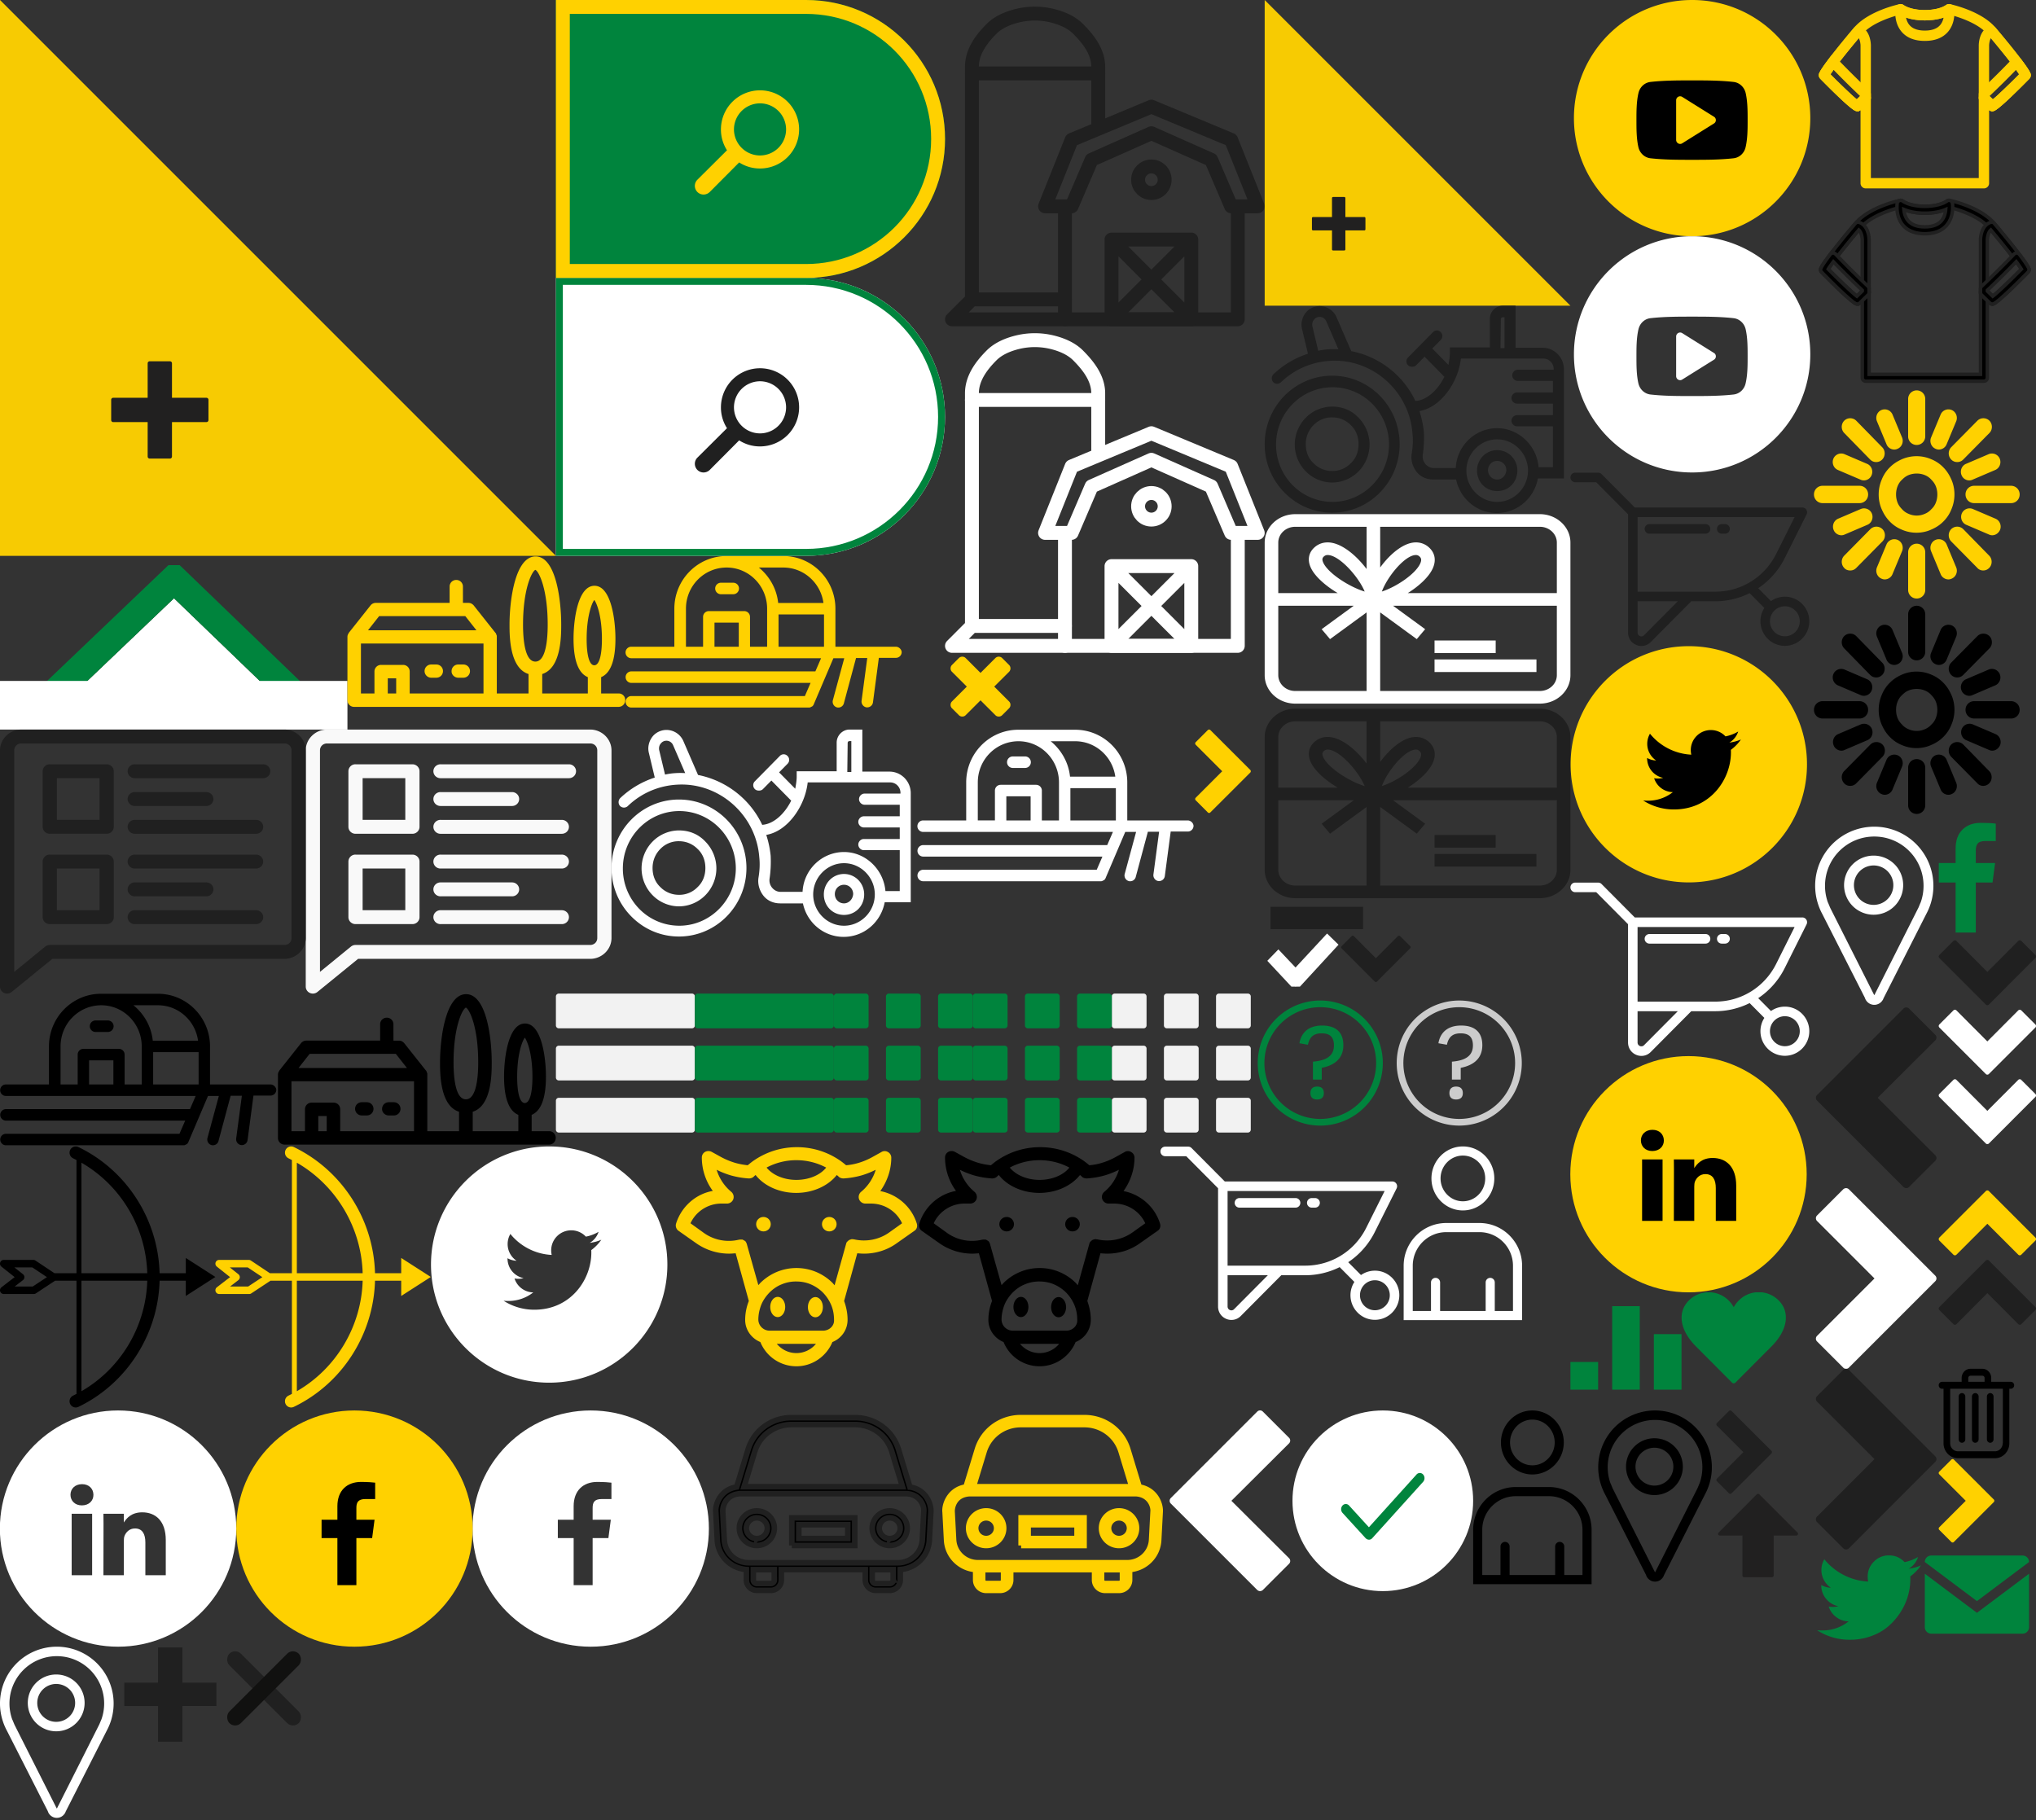 <?xml version="1.0" encoding="utf-8"?><svg width="293" height="262" viewBox="0 0 293 262" xmlns="http://www.w3.org/2000/svg" xmlns:xlink="http://www.w3.org/1999/xlink"><rect x="0" y="0" width="293" height="262" fill="#333333" stroke="none"/><view id="account-black" viewBox="212 203 18 25"/><svg width="18" height="25" viewBox="0 0 18 25" x="212" y="203" xmlns="http://www.w3.org/2000/svg"><path d="M8.523 9.21c2.491 0 4.523-2.072 4.523-4.605C13.046 2.072 11.014 0 8.523 0 6.03 0 3.999 2.072 3.999 4.605c0 2.533 2.032 4.606 4.524 4.606zm0-7.894c1.77 0 3.212 1.48 3.212 3.29 0 1.808-1.442 3.289-3.212 3.289-1.77 0-3.213-1.48-3.213-3.29 0-1.809 1.443-3.29 3.213-3.29zm2.393 9.704H6.13C2.753 11.02 0 13.783 0 17.17V25h17.045v-7.829c0-3.388-2.753-6.151-6.13-6.151zm4.818 12.664h-2.622v-4.112a.659.659 0 00-.656-.658.659.659 0 00-.655.658v4.112H5.245v-4.112a.659.659 0 00-.656-.658.659.659 0 00-.655.658v4.112H1.31v-6.513c0-2.664 2.164-4.835 4.819-4.835h4.786c2.655 0 4.818 2.17 4.818 4.835v6.513z"/></svg><view id="account-white" viewBox="202 165 18 25"/><svg width="18" height="25" viewBox="0 0 18 25" x="202" y="165" xmlns="http://www.w3.org/2000/svg"><path d="M8.523 9.21c2.491 0 4.523-2.072 4.523-4.605C13.046 2.072 11.014 0 8.523 0 6.03 0 3.999 2.072 3.999 4.605c0 2.533 2.032 4.606 4.524 4.606zm0-7.894c1.77 0 3.212 1.48 3.212 3.29 0 1.808-1.442 3.289-3.212 3.289-1.77 0-3.213-1.48-3.213-3.29 0-1.809 1.443-3.29 3.213-3.29zm2.393 9.704H6.13C2.753 11.02 0 13.783 0 17.17V25h17.045v-7.829c0-3.388-2.753-6.151-6.13-6.151zm4.818 12.664h-2.622v-4.112a.659.659 0 00-.656-.658.659.659 0 00-.655.658v4.112H5.245v-4.112a.659.659 0 00-.656-.658.659.659 0 00-.655.658v4.112H1.31v-6.513c0-2.664 2.164-4.835 4.819-4.835h4.786c2.655 0 4.818 2.17 4.818 4.835v6.513z" fill="#FFF"/></svg><view id="barn" viewBox="136 47 46 47"/><svg width="46" height="47" viewBox="0 0 46 47" x="136" y="47" xmlns="http://www.w3.org/2000/svg"><g transform="translate(1 1.61)" stroke-width="2" stroke="#FFF" fill="none" fill-rule="evenodd" stroke-linecap="round" stroke-linejoin="round"><path d="M40.174 28.085H44l-3.826-9.565-11.478-4.782-11.479 4.782-3.826 9.565h3.826l2.87-6.695 8.609-3.826 8.608 3.826zm.956.015v16.246H16.26V28.1"/><path d="M34.435 44.346V32.868H22.957v11.478zm-.01-11.468L22.966 44.337m0-11.459l11.46 11.459M21.044 16.601V7.995c0-2.138-1.394-3.949-2.906-5.46C17.129 1.526 15.699.95 14.312.621a10.549 10.549 0 00-4.783 0c-1.388.328-2.818.905-3.826 1.912C4.19 4.046 2.87 5.857 2.87 7.994v33.47m13.377.013H2.867L0 44.347h16.247"/><circle transform="matrix(-1 0 0 1 57.391 0)" cx="28.696" cy="24.259" r="1.913"/><path d="M21.044 8.955H2.87"/></g></svg><view id="barn-black" viewBox="136 0 46 47"/><svg width="46" height="47" viewBox="0 0 46 47" x="136" xmlns="http://www.w3.org/2000/svg"><g transform="translate(1 1.61)" stroke-width="2" stroke="#202020" fill="none" fill-rule="evenodd" stroke-linecap="round" stroke-linejoin="round"><path d="M40.174 28.085H44l-3.826-9.565-11.478-4.782-11.479 4.782-3.826 9.565h3.826l2.87-6.695 8.609-3.826 8.608 3.826zm.956.015v16.246H16.26V28.1"/><path d="M34.435 44.346V32.868H22.957v11.478zm-.01-11.468L22.966 44.337m0-11.459l11.46 11.459M21.044 16.601V7.995c0-2.138-1.394-3.949-2.906-5.46C17.129 1.526 15.699.95 14.312.621a10.549 10.549 0 00-4.783 0c-1.388.328-2.818.905-3.826 1.912C4.19 4.046 2.87 5.857 2.87 7.994v33.47m13.377.013H2.867L0 44.347h16.247"/><circle transform="matrix(-1 0 0 1 57.391 0)" cx="28.696" cy="24.259" r="1.913"/><path d="M21.044 8.955H2.87"/></g></svg><view id="caret-black-up" viewBox="279 181 14 10"/><svg width="14" height="10" viewBox="0 0 14 10" x="279" y="181" xmlns="http://www.w3.org/2000/svg"><path d="M14.002 7.331a.341.341 0 01-.081.21l-2.042 2.043a.303.303 0 01-.42 0L7.001 5.11 2.546 9.584a.303.303 0 01-.421 0L.083 7.542a.303.303 0 010-.421L6.791.412a.303.303 0 01.422 0l6.708 6.709c.049.064.081.13.081.21z" fill="#202020" fill-rule="evenodd"/></svg><view id="caret-nav" viewBox="247 203 8 12"/><svg width="8" height="12" viewBox="0 0 8 12" x="247" y="203" xmlns="http://www.w3.org/2000/svg"><path d="M2.002 0a.3.3 0 00-.182.07L.068 1.822a.262.262 0 000 .358L3.888 6 .069 9.82a.262.262 0 000 .358L1.82 11.93c.094.1.264.1.358 0l5.754-5.748a.27.27 0 000-.364L2.178.07A.276.276 0 002.002 0z" fill="#202020" fill-rule="evenodd"/></svg><view id="caret-nav-yellow" viewBox="279 210 8 12"/><svg width="8" height="12" viewBox="0 0 8 12" x="279" y="210" xmlns="http://www.w3.org/2000/svg"><path d="M2.002 0a.3.3 0 00-.182.07L.068 1.822a.262.262 0 000 .358L3.888 6 .069 9.82a.262.262 0 000 .358L1.82 11.93c.094.1.264.1.358 0l5.754-5.748a.27.27 0 000-.364L2.178.07A.276.276 0 002.002 0z" fill="#FFD100" fill-rule="evenodd"/></svg><view id="caret-small" viewBox="193 134 10 8"/><svg width="10" height="8" viewBox="0 0 10 8" x="193" y="134" xmlns="http://www.w3.org/2000/svg"><path d="M0 2.335c0-.059.024-.107.059-.151l1.46-1.46a.219.219 0 01.297 0L5 3.907 8.184.724a.219.219 0 01.297 0l1.46 1.46a.21.21 0 010 .297l-4.79 4.795a.225.225 0 01-.302 0L.059 2.481A.23.23 0 010 2.335z" fill="#202020" fill-rule="evenodd"/></svg><view id="caret-white-down" viewBox="279 145 14 10"/><svg width="14" height="10" viewBox="0 0 14 10" x="279" y="145" xmlns="http://www.w3.org/2000/svg"><path d="M-.002 2.665a.34.34 0 01.081-.211L2.121.412a.303.303 0 01.421 0l4.456 4.473L11.454.412a.303.303 0 01.421 0l2.042 2.042a.303.303 0 010 .421L7.209 9.584a.303.303 0 01-.422 0L.08 2.875a.341.341 0 01-.081-.21z" fill="#FFF" fill-rule="evenodd"/></svg><view id="caret-white-small" viewBox="279 155 14 10"/><svg width="14" height="10" viewBox="0 0 14 10" x="279" y="155" xmlns="http://www.w3.org/2000/svg"><path d="M-.003 2.666a.34.34 0 01.082-.212L2.123.411c.11-.11.308-.11.417 0l4.457 4.47 4.457-4.47c.11-.11.308-.11.417 0l2.044 2.043a.293.293 0 010 .417L7.21 9.584a.315.315 0 01-.423 0L.079 2.871a.322.322 0 01-.082-.205z" fill="#FFF" fill-rule="evenodd"/></svg><view id="caret-yellow" viewBox="172 105 8 12"/><svg width="8" height="12" viewBox="0 0 8 12" x="172" y="105" xmlns="http://www.w3.org/2000/svg"><path d="M2.002 0a.3.3 0 00-.182.07L.068 1.822a.262.262 0 000 .358L3.888 6 .069 9.82a.262.262 0 000 .358L1.82 11.93c.094.1.264.1.358 0l5.754-5.748a.27.27 0 000-.364L2.178.07A.276.276 0 002.002 0z" fill="#FFD100" fill-rule="evenodd"/></svg><view id="check-white" viewBox="182 134 11 8"/><svg width="11" height="8" viewBox="0 0 11 8" x="182" y="134" xmlns="http://www.w3.org/2000/svg"><path d="M4.462 8L1 4.29l.969-1 2.474 2.616L8.993 1 10 1.982z" stroke-width=".9" stroke="#FFF" fill="#FFF"/></svg><view id="checkmark-progress" viewBox="186 203 26 26"/><svg width="26" height="26" viewBox="0 0 26 26" x="186" y="203" xmlns="http://www.w3.org/2000/svg"><g fill="none" fill-rule="evenodd"><circle fill="#FFF" cx="13" cy="13" r="13"/><path d="M17.851 9.218L11 16.81l-2.852-3.125a.627.627 0 00-.95 0 .801.801 0 000 1.053l3.329 3.648c.273.269.681.299.95 0l7.326-8.116a.803.803 0 000-1.053.629.629 0 00-.952 0z" fill="#00843d"/></g></svg><view id="close-small" viewBox="32 237 12 12"/><svg width="12" height="12" viewBox="0 0 12 12" x="32" y="237" xmlns="http://www.w3.org/2000/svg"><g transform="rotate(45 7.808 5.251)" fill="none" fill-rule="evenodd"><rect fill="#202020" y="5.882" width="14.118" height="2.353" rx="1.176"/><rect fill="#111110" transform="matrix(0 1 1 0 0 0)" y="5.882" width="14.118" height="2.353" rx="1.176"/></g></svg><view id="compare" viewBox="226 186 16 16"/><svg width="16" height="16" viewBox="0 0 16 16" x="226" y="186"><path d="M3.987 14.007v-3.989H0v3.989h3.987zM9.976 1.992H6.01v12.014h3.966V1.992zm6.011 4.024h-3.981v7.99h3.98v-7.99z" fill="#00843D" fill-rule="evenodd"/></svg><view id="email" viewBox="277 223 15 13"/><svg width="15" height="13" viewBox="0 0 15 13" x="277" y="223" xmlns="http://www.w3.org/2000/svg"><path d="M7.5 7.437L0 1.812c0-.52.417-.937.938-.937h13.125c.52 0 .937.417.937.937L7.5 7.437zm0 1.685L15 3.497v7.69a.934.934 0 01-.937.938H.938A.934.934 0 010 11.187v-7.69l7.5 5.625z" fill="#00843D" fill-rule="evenodd"/></svg><view id="facebook" viewBox="68 203 34 34"/><svg width="34" height="34" viewBox="0 0 34 34" x="68" y="203" xmlns="http://www.w3.org/2000/svg"><path d="M17.008 34C7.615 34 0 26.389 0 17S7.615 0 17.008 0c9.394 0 17.009 7.611 17.009 17s-7.615 17-17.009 17zm2.983-23.607c-.241-.036-1.071-.107-2.036-.107-2.017 0-3.401 1.232-3.401 3.49v1.947h-2.277v2.643h2.277v6.777h2.732v-6.777h2.268l.348-2.643h-2.616v-1.687c0-.76.205-1.286 1.303-1.286h1.402v-2.357z" fill="#FFF" fill-rule="evenodd"/></svg><view id="facebook-share" viewBox="279 118 9 17"/><svg width="9" height="17" viewBox="0 0 9 17" x="279" y="118" xmlns="http://www.w3.org/2000/svg"><path d="M8.21.542v2.505H6.72c-.544 0-.91.114-1.1.341-.19.228-.285.57-.285 1.025v1.793h2.78l-.37 2.808h-2.41v7.2H2.432v-7.2H.012V6.206h2.42V4.138c0-1.177.329-2.089.987-2.737C4.076.753 4.952.429 6.046.429c.93 0 1.651.038 2.163.113z" fill="#00843D" fill-rule="evenodd"/></svg><view id="facebook-yellow" viewBox="34 203 34 34"/><svg width="34" height="34" viewBox="0 0 34 34" x="34" y="203" xmlns="http://www.w3.org/2000/svg"><g fill="none" fill-rule="evenodd"><circle fill="#000" cx="17" cy="17" r="14"/><path d="M17.008 34C7.615 34 0 26.389 0 17S7.615 0 17.008 0c9.394 0 17.009 7.611 17.009 17s-7.615 17-17.009 17zm2.983-23.607c-.241-.036-1.071-.107-2.036-.107-2.017 0-3.401 1.232-3.401 3.49v1.947h-2.277v2.643h2.277v6.777h2.732v-6.777h2.268l.348-2.643h-2.616v-1.687c0-.76.205-1.286 1.303-1.286h1.402v-2.357z" fill="#FFD100"/></g></svg><view id="giftcard" viewBox="182 74 44 28"/><svg width="44" height="28" viewBox="0 0 44 28" x="182" y="74" xmlns="http://www.w3.org/2000/svg"><path d="M39.6 0H4.4C1.974 0 0 1.835 0 4.09v19.088c0 2.256 1.974 4.09 4.4 4.09h35.2c2.426 0 4.4-1.834 4.4-4.09V4.09C44 1.835 42.026 0 39.6 0zm2.444 4.09v7.272H20.591c1.612-1.01 3.042-2.312 3.604-3.572.506-1.136.319-2.193-.526-2.979a2.75 2.75 0 00-1.904-.748c-1.756 0-3.725 1.661-5.143 3.607V1.818H39.6c1.348 0 2.444 1.02 2.444 2.272zm-25.179 7.044c.793-2.169 3.343-5.253 4.9-5.253.2 0 .361.067.521.215.2.187.352.437.102.998-.683 1.533-3.505 3.4-5.523 4.04zM4.4 1.818h10.267v6.078c-1.533-2.036-3.715-3.833-5.604-3.833-.738 0-1.406.259-1.932.748-.813.756-.996 1.767-.515 2.846.576 1.292 2.141 2.656 3.897 3.705H1.956V4.09c0-1.253 1.096-2.272 2.444-2.272zm9.991 9.32c-2.17-.653-5.273-2.618-5.968-4.176-.227-.51-.072-.713.091-.865a.754.754 0 01.55-.215c1.654 0 4.445 3.114 5.327 5.257zM1.956 23.179V13.18h10.861l-4.62 3.375 1.207 1.43 5.263-3.844v11.31H4.4c-1.348 0-2.444-1.02-2.444-2.273zM39.6 25.45H16.622V14.14l5.263 3.844 1.208-1.429-4.621-3.375h23.572v9.998c0 1.253-1.096 2.272-2.444 2.272zm-15.156-4.544h14.667v1.818H24.444v-1.818zm8.8-.91h-8.8V18.18h8.8v1.818z" fill="#FFF"/></svg><view id="giftcard-black" viewBox="182 102 44 28"/><svg width="44" height="28" viewBox="0 0 44 28" x="182" y="102" xmlns="http://www.w3.org/2000/svg"><path d="M39.6 0H4.4C1.974 0 0 1.835 0 4.09v19.088c0 2.256 1.974 4.09 4.4 4.09h35.2c2.426 0 4.4-1.834 4.4-4.09V4.09C44 1.835 42.026 0 39.6 0zm2.444 4.09v7.272H20.591c1.612-1.01 3.042-2.312 3.604-3.572.506-1.136.319-2.193-.526-2.979a2.75 2.75 0 00-1.904-.748c-1.756 0-3.725 1.661-5.143 3.607V1.818H39.6c1.348 0 2.444 1.02 2.444 2.272zm-25.179 7.044c.793-2.169 3.343-5.253 4.9-5.253.2 0 .361.067.521.215.2.187.352.437.102.998-.683 1.533-3.505 3.4-5.523 4.04zM4.4 1.818h10.267v6.078c-1.533-2.036-3.715-3.833-5.604-3.833-.738 0-1.406.259-1.932.748-.813.756-.996 1.767-.515 2.846.576 1.292 2.141 2.656 3.897 3.705H1.956V4.09c0-1.253 1.096-2.272 2.444-2.272zm9.991 9.32c-2.17-.653-5.273-2.618-5.968-4.176-.227-.51-.072-.713.091-.865a.754.754 0 01.55-.215c1.654 0 4.445 3.114 5.327 5.257zM1.956 23.179V13.18h10.861l-4.62 3.375 1.207 1.43 5.263-3.844v11.31H4.4c-1.348 0-2.444-1.02-2.444-2.273zM39.6 25.45H16.622V14.14l5.263 3.844 1.208-1.429-4.621-3.375h23.572v9.998c0 1.253-1.096 2.272-2.444 2.272zm-15.156-4.544h14.667v1.818H24.444v-1.818zm8.8-.91h-8.8V18.18h8.8v1.818z" fill="#202020"/></svg><view id="grid-gray" viewBox="160 143 20 20"/><svg width="20" height="20" viewBox="0 0 20 20" x="160" y="143" xmlns="http://www.w3.org/2000/svg"><path d="M0 .42v4.16c0 .234.186.42.42.42h4.16c.234 0 .42-.186.42-.42V.42A.417.417 0 004.58 0H.42A.417.417 0 000 .42zm7.5 0v4.16c0 .234.186.42.42.42h4.16c.234 0 .42-.186.42-.42V.42a.417.417 0 00-.42-.42H7.92a.417.417 0 00-.42.42zm7.5 0v4.16c0 .234.186.42.42.42h4.16c.234 0 .42-.186.42-.42V.42a.417.417 0 00-.42-.42h-4.16a.417.417 0 00-.42.42zM0 7.92v4.16c0 .234.186.42.42.42h4.16c.234 0 .42-.186.42-.42V7.92a.417.417 0 00-.42-.42H.42a.417.417 0 00-.42.42zm7.5 0v4.16c0 .234.186.42.42.42h4.16c.234 0 .42-.186.42-.42V7.92a.417.417 0 00-.42-.42H7.92a.417.417 0 00-.42.42zm7.5 0v4.16c0 .234.186.42.42.42h4.16c.234 0 .42-.186.42-.42V7.92a.417.417 0 00-.42-.42h-4.16a.417.417 0 00-.42.42zm-15 7.5v4.16c0 .234.186.42.42.42h4.16c.234 0 .42-.186.42-.42v-4.16a.417.417 0 00-.42-.42H.42a.417.417 0 00-.42.42zm7.5 0v4.16c0 .234.186.42.42.42h4.16c.234 0 .42-.186.42-.42v-4.16a.417.417 0 00-.42-.42H7.92a.417.417 0 00-.42.42zm7.5 0v4.16c0 .234.186.42.42.42h4.16c.234 0 .42-.186.42-.42v-4.16a.417.417 0 00-.42-.42h-4.16a.417.417 0 00-.42.42z" fill="#F2F2F2" fill-rule="evenodd"/></svg><view id="grid-green" viewBox="140 143 20 20"/><svg width="20" height="20" viewBox="0 0 20 20" x="140" y="143" xmlns="http://www.w3.org/2000/svg"><path d="M0 .42v4.16c0 .234.186.42.42.42h4.16c.234 0 .42-.186.42-.42V.42A.417.417 0 004.58 0H.42A.417.417 0 000 .42zm7.5 0v4.16c0 .234.186.42.42.42h4.16c.234 0 .42-.186.42-.42V.42a.417.417 0 00-.42-.42H7.92a.417.417 0 00-.42.42zm7.5 0v4.16c0 .234.186.42.42.42h4.16c.234 0 .42-.186.42-.42V.42a.417.417 0 00-.42-.42h-4.16a.417.417 0 00-.42.42zM0 7.92v4.16c0 .234.186.42.42.42h4.16c.234 0 .42-.186.42-.42V7.92a.417.417 0 00-.42-.42H.42a.417.417 0 00-.42.42zm7.5 0v4.16c0 .234.186.42.42.42h4.16c.234 0 .42-.186.42-.42V7.92a.417.417 0 00-.42-.42H7.92a.417.417 0 00-.42.42zm7.5 0v4.16c0 .234.186.42.42.42h4.16c.234 0 .42-.186.42-.42V7.92a.417.417 0 00-.42-.42h-4.16a.417.417 0 00-.42.42zm-15 7.5v4.16c0 .234.186.42.42.42h4.16c.234 0 .42-.186.42-.42v-4.16a.417.417 0 00-.42-.42H.42a.417.417 0 00-.42.42zm7.5 0v4.16c0 .234.186.42.42.42h4.16c.234 0 .42-.186.42-.42v-4.16a.417.417 0 00-.42-.42H7.92a.417.417 0 00-.42.42zm7.5 0v4.16c0 .234.186.42.42.42h4.16c.234 0 .42-.186.42-.42v-4.16a.417.417 0 00-.42-.42h-4.16a.417.417 0 00-.42.42z" fill="#00843D" fill-rule="evenodd"/></svg><view id="grig-green" viewBox="120 143 20 20"/><svg width="20" height="20" viewBox="0 0 20 20" x="120" y="143" xmlns="http://www.w3.org/2000/svg"><path d="M0 .42v4.16c0 .234.186.42.42.42h4.16c.234 0 .42-.186.42-.42V.42A.417.417 0 004.58 0H.42A.417.417 0 000 .42zm7.5 0v4.16c0 .234.186.42.42.42h4.16c.234 0 .42-.186.42-.42V.42a.417.417 0 00-.42-.42H7.92a.417.417 0 00-.42.42zm7.5 0v4.16c0 .234.186.42.42.42h4.16c.234 0 .42-.186.42-.42V.42a.417.417 0 00-.42-.42h-4.16a.417.417 0 00-.42.42zM0 7.92v4.16c0 .234.186.42.42.42h4.16c.234 0 .42-.186.42-.42V7.92a.417.417 0 00-.42-.42H.42a.417.417 0 00-.42.42zm7.5 0v4.16c0 .234.186.42.42.42h4.16c.234 0 .42-.186.42-.42V7.92a.417.417 0 00-.42-.42H7.92a.417.417 0 00-.42.42zm7.5 0v4.16c0 .234.186.42.42.42h4.16c.234 0 .42-.186.42-.42V7.92a.417.417 0 00-.42-.42h-4.16a.417.417 0 00-.42.42zm-15 7.5v4.16c0 .234.186.42.42.42h4.16c.234 0 .42-.186.42-.42v-4.16a.417.417 0 00-.42-.42H.42a.417.417 0 00-.42.42zm7.5 0v4.16c0 .234.186.42.42.42h4.16c.234 0 .42-.186.42-.42v-4.16a.417.417 0 00-.42-.42H7.92a.417.417 0 00-.42.42zm7.5 0v4.16c0 .234.186.42.42.42h4.16c.234 0 .42-.186.42-.42v-4.16a.417.417 0 00-.42-.42h-4.16a.417.417 0 00-.42.42z" fill="#00843D" fill-rule="evenodd"/></svg><view id="lifestyle-cta-lg" viewBox="0 0 80 80"/><svg width="80" height="80" viewBox="0 0 80 80" xmlns="http://www.w3.org/2000/svg"><g fill="none" fill-rule="evenodd"><path fill="#FFD100" opacity=".958" d="M0 0l80 80H0z"/><path d="M24.458 66a.29.29 0 00.292-.292V60.75h4.958a.29.29 0 00.292-.292v-2.916a.29.29 0 00-.292-.292H24.75v-4.958a.29.29 0 00-.292-.292h-2.916a.29.29 0 00-.292.292v4.958h-4.958a.29.29 0 00-.292.292v2.916c0 .162.13.292.292.292h4.958v4.958c0 .162.13.292.292.292h2.916z" fill="#212020"/></g></svg><view id="lifestyle-cta-sm" viewBox="182 0 44 44"/><svg width="44" height="44" viewBox="0 0 44 44" x="182" xmlns="http://www.w3.org/2000/svg"><g fill="none" fill-rule="evenodd"><path fill="#FFD100" opacity=".958" d="M0 0l44 44H0z"/><path d="M11.452 36.05a.16.16 0 00.16-.16v-2.728h2.728a.16.16 0 00.16-.16v-1.604a.16.16 0 00-.16-.16h-2.727V28.51a.16.16 0 00-.16-.16H9.847a.16.16 0 00-.16.16v2.727H6.96a.16.16 0 00-.16.16v1.605c0 .09.071.16.16.16h2.728v2.728c0 .089.07.16.16.16h1.604z" fill="#212020"/></g></svg><view id="linkedin" viewBox="0 203 34 34"/><svg width="34" height="34" viewBox="0 0 34 34" y="203" xmlns="http://www.w3.org/2000/svg"><path d="M16.992 34C7.598 34-.017 26.389-.017 17S7.598 0 16.992 0C26.385 0 34 7.611 34 17s-7.615 17-17.008 17zm-3.733-19.134h-2.946v8.848h2.946v-8.848zm.187-2.732c-.008-.866-.633-1.527-1.642-1.527-1 0-1.661.66-1.661 1.527 0 .848.634 1.527 1.625 1.527h.018c1.027 0 1.67-.679 1.66-1.527zm4.375 3.99v-1.258h-2.937s.036.83 0 8.848h2.937v-4.937c0-.268.027-.527.099-.723.214-.527.696-1.072 1.509-1.072 1.062 0 1.49.813 1.49 2v4.732h2.938v-5.071c0-2.714-1.446-3.982-3.384-3.982-1.565 0-2.264.857-2.652 1.463z" fill="#FFF" fill-rule="evenodd"/></svg><view id="linkedin-yellow" viewBox="226 152 34 34"/><svg width="34" height="34" viewBox="0 0 34 34" x="226" y="152" xmlns="http://www.w3.org/2000/svg"><g transform="translate(-1)" fill="none" fill-rule="evenodd"><circle fill="#000" cx="19" cy="17" r="14"/><path d="M17.992 34C8.598 34 .983 26.389.983 17S8.598 0 17.992 0C27.385 0 35 7.611 35 17s-7.615 17-17.008 17zm-3.733-19.134h-2.946v8.848h2.946v-8.848zm.187-2.732c-.008-.866-.633-1.527-1.642-1.527-1 0-1.661.66-1.661 1.527 0 .848.634 1.527 1.625 1.527h.018c1.027 0 1.67-.679 1.66-1.527zm4.375 3.99v-1.258h-2.937s.036.83 0 8.848h2.937v-4.937c0-.268.027-.527.099-.723.214-.527.696-1.072 1.509-1.072 1.062 0 1.49.813 1.49 2v4.732h2.938v-5.071c0-2.714-1.446-3.982-3.384-3.982-1.565 0-2.264.857-2.652 1.463z" fill="#FFD100"/></g></svg><view id="list-gray" viewBox="80 143 20 20"/><svg width="20" height="20" viewBox="0 0 20 20" x="80" y="143" xmlns="http://www.w3.org/2000/svg"><path d="M20 7.92a.417.417 0 00-.42-.42H.42a.417.417 0 00-.42.42v4.16c0 .234.186.42.42.42h19.16c.234 0 .42-.186.42-.42V7.92zm0-7.5a.417.417 0 00-.42-.42H.42A.417.417 0 000 .42v4.16c0 .234.186.42.42.42h19.16c.234 0 .42-.186.42-.42V.42zm0 15a.417.417 0 00-.42-.42H.42a.417.417 0 00-.42.42v4.16c0 .234.186.42.42.42h19.16c.234 0 .42-.186.42-.42v-4.16z" fill="#F2F2F2" fill-rule="evenodd"/></svg><view id="list-green" viewBox="100 143 20 20"/><svg width="20" height="20" viewBox="0 0 20 20" x="100" y="143" xmlns="http://www.w3.org/2000/svg"><path d="M20 7.92a.417.417 0 00-.42-.42H.42a.417.417 0 00-.42.42v4.16c0 .234.186.42.42.42h19.16c.234 0 .42-.186.42-.42V7.92zm0-7.5a.417.417 0 00-.42-.42H.42A.417.417 0 000 .42v4.16c0 .234.186.42.42.42h19.16c.234 0 .42-.186.42-.42V.42zm0 15a.417.417 0 00-.42-.42H.42a.417.417 0 00-.42.42v4.16c0 .234.186.42.42.42h19.16c.234 0 .42-.186.42-.42v-4.16z" fill="#00843D" fill-rule="evenodd"/></svg><view id="location-pin" viewBox="0 237 17 25"/><svg width="17" height="25" viewBox="0 0 17 25" y="237" xmlns="http://www.w3.org/2000/svg"><g fill="#FFF"><path d="M16.352 8.176A8.171 8.171 0 008.176 0 8.171 8.171 0 00.34 10.505H.337l.01.023c.163.543.377 1.064.644 1.554l5.887 11.585c.026.086.06.168.102.246l.017.04h.005c.236.406.67.682 1.174.682.504 0 .938-.276 1.174-.682h.01l.034-.08c.025-.05.045-.103.064-.155l5.925-11.677c.253-.471.46-.97.619-1.492l.018-.043h-.006c.219-.74.338-1.52.338-2.33zm-1.771 2.329h-.007l-.274.66-6.103 12.107H8.16L2.078 11.218v-.002l-.295-.711h-.011a6.791 6.791 0 01-.41-2.33 6.81 6.81 0 016.814-6.813 6.81 6.81 0 016.813 6.814c0 .818-.144 1.602-.408 2.329z"/><path d="M8.088 4A4.085 4.085 0 004 8.088a4.085 4.085 0 004.088 4.088 4.085 4.085 0 004.088-4.088A4.085 4.085 0 008.088 4zm0 6.813a2.723 2.723 0 01-2.725-2.725 2.724 2.724 0 012.725-2.725 2.723 2.723 0 012.725 2.725 2.723 2.723 0 01-2.726 2.725z"/></g></svg><view id="location-pin-black" viewBox="230 203 17 25"/><svg width="17" height="25" viewBox="0 0 17 25" x="230" y="203" xmlns="http://www.w3.org/2000/svg"><path d="M16.352 8.176A8.171 8.171 0 008.176 0 8.171 8.171 0 00.34 10.505H.337l.01.023c.163.543.377 1.064.644 1.554l5.887 11.585c.026.086.06.168.102.246l.017.04h.005c.236.406.67.682 1.174.682.504 0 .938-.276 1.174-.682h.01l.034-.08c.025-.05.045-.103.064-.155l5.925-11.677c.253-.471.46-.97.619-1.492l.018-.043h-.006c.219-.74.338-1.52.338-2.33zm-1.771 2.329h-.007l-.274.66-6.103 12.107H8.16L2.078 11.218v-.002l-.295-.711h-.011a6.791 6.791 0 01-.41-2.33 6.81 6.81 0 016.814-6.813 6.81 6.81 0 016.813 6.814c0 .818-.144 1.602-.408 2.329z"/><path d="M8.088 4A4.085 4.085 0 004 8.088a4.085 4.085 0 004.088 4.088 4.085 4.085 0 004.088-4.088A4.085 4.085 0 008.088 4zm0 6.813a2.723 2.723 0 01-2.725-2.725 2.724 2.724 0 012.725-2.725 2.723 2.723 0 012.725 2.725 2.723 2.723 0 01-2.726 2.725z"/></svg><view id="minicart" viewBox="226 127 35 25"/><svg width="35" height="25" viewBox="0 0 35 25" x="226" y="127" xmlns="http://www.w3.org/2000/svg"><g fill="#FFF"><path d="M30.86 17.88a3.48 3.48 0 00-2 .63l-1.838-1.85a11.237 11.237 0 003.814-4.326l3.147-6.293a.693.693 0 00-.029-.671.684.684 0 00-.583-.328H9.26L4.478.23a.683.683 0 00-.485-.201H.685A.687.687 0 000 .717c0 .38.307.689.685.689H3.71l4.581 4.61V23.04c0 .794.453 1.477 1.183 1.78a1.884 1.884 0 002.088-.418l5.83-5.866h3.444c1.725 0 3.418-.402 4.955-1.166l2.117 2.13a3.532 3.532 0 00-.563 1.917c0 1.95 1.577 3.537 3.515 3.537 1.938 0 3.515-1.587 3.515-3.537s-1.577-3.538-3.515-3.538zm-20.267 5.548a.533.533 0 01-.595.12.539.539 0 01-.337-.508v-4.504h5.794l-4.862 4.892zm10.243-6.27H9.661V6.42H32.26l-2.648 5.295c-1.679 3.357-5.041 5.442-8.776 5.442zm10.024 6.418a2.155 2.155 0 01-2.145-2.16c0-1.19.962-2.158 2.145-2.158s2.145.968 2.145 2.159c0 1.19-.962 2.159-2.145 2.159z"/><path d="M19.447 7.43h-8.08a.687.687 0 00-.685.69c0 .38.307.688.685.688h8.08a.687.687 0 00.685-.689.688.688 0 00-.685-.689zm2.808 0h-.48a.687.687 0 00-.684.69c0 .38.306.688.684.688h.48a.687.687 0 00.684-.689.687.687 0 00-.684-.689z"/></g></svg><view id="minicart-arrow" viewBox="0 80 50 25"/><svg width="50" height="25" viewBox="0 0 50 25" y="80" xmlns="http://www.w3.org/2000/svg"><defs><path id="bha" d="M25.04.107l14.451 13.928h-29.05z"/></defs><g fill="none" fill-rule="evenodd"><g transform="translate(0 6)"><use fill="#FFF" xlink:href="#bha"/><path stroke="#00843D" stroke-width="4" d="M25.048-2.664l19.4 18.7H5.447l19.6-18.7z"/></g><path fill="#FFF" d="M0 18h50v7H0z"/></g></svg><view id="minicart-black" viewBox="226 68 35 25"/><svg width="35" height="25" viewBox="0 0 35 25" x="226" y="68" xmlns="http://www.w3.org/2000/svg"><g fill="#202020"><path d="M30.86 17.88a3.48 3.48 0 00-2 .63l-1.838-1.85a11.237 11.237 0 003.814-4.326l3.147-6.293a.693.693 0 00-.029-.671.684.684 0 00-.583-.328H9.26L4.478.23a.683.683 0 00-.485-.201H.685A.687.687 0 000 .717c0 .38.307.689.685.689H3.71l4.581 4.61V23.04c0 .794.453 1.477 1.183 1.78a1.884 1.884 0 002.088-.418l5.83-5.866h3.444c1.725 0 3.418-.402 4.955-1.166l2.117 2.13a3.532 3.532 0 00-.563 1.917c0 1.95 1.577 3.537 3.515 3.537 1.938 0 3.515-1.587 3.515-3.537s-1.577-3.538-3.515-3.538zm-20.267 5.548a.533.533 0 01-.595.12.539.539 0 01-.337-.508v-4.504h5.794l-4.862 4.892zm10.243-6.27H9.661V6.42H32.26l-2.648 5.295c-1.679 3.357-5.041 5.442-8.776 5.442zm10.024 6.418a2.155 2.155 0 01-2.145-2.16c0-1.19.962-2.158 2.145-2.158s2.145.968 2.145 2.159c0 1.19-.962 2.159-2.145 2.159z"/><path d="M19.447 7.43h-8.08a.687.687 0 00-.685.69c0 .38.307.688.685.688h8.08a.687.687 0 00.685-.689.688.688 0 00-.685-.689zm2.808 0h-.48a.687.687 0 00-.684.69c0 .38.306.688.684.688h.48a.687.687 0 00.684-.689.687.687 0 00-.684-.689z"/></g></svg><view id="minicart-white" viewBox="167 165 35 25"/><svg width="35" height="25" viewBox="0 0 35 25" x="167" y="165" xmlns="http://www.w3.org/2000/svg"><g fill="#FFF"><path d="M30.86 17.88a3.48 3.48 0 00-2 .63l-1.838-1.85a11.237 11.237 0 003.814-4.326l3.147-6.293a.693.693 0 00-.029-.671.684.684 0 00-.583-.328H9.26L4.478.23a.683.683 0 00-.485-.201H.685A.687.687 0 000 .717c0 .38.307.689.685.689H3.71l4.581 4.61V23.04c0 .794.453 1.477 1.183 1.78a1.884 1.884 0 002.088-.418l5.83-5.866h3.444c1.725 0 3.418-.402 4.955-1.166l2.117 2.13a3.532 3.532 0 00-.563 1.917c0 1.95 1.577 3.537 3.515 3.537 1.938 0 3.515-1.587 3.515-3.537s-1.577-3.538-3.515-3.538zm-20.267 5.548a.533.533 0 01-.595.12.539.539 0 01-.337-.508v-4.504h5.794l-4.862 4.892zm10.243-6.27H9.661V6.42H32.26l-2.648 5.295c-1.679 3.357-5.041 5.442-8.776 5.442zm10.024 6.418a2.155 2.155 0 01-2.145-2.16c0-1.19.962-2.158 2.145-2.158s2.145.968 2.145 2.159c0 1.19-.962 2.159-2.145 2.159z"/><path d="M19.447 7.43h-8.08a.687.687 0 00-.685.69c0 .38.307.688.685.688h8.08a.687.687 0 00.685-.689.688.688 0 00-.685-.689zm2.808 0h-.48a.687.687 0 00-.684.69c0 .38.306.688.684.688h.48a.687.687 0 00.684-.689.687.687 0 00-.684-.689z"/></g></svg><view id="mm-barn-black" viewBox="0 143 40 22"/><svg width="40" height="22" viewBox="0 0 40 22" y="143" xmlns="http://www.w3.org/2000/svg"><path d="M38.914 13.079h-8.689V7.607c0-4.19-3.364-7.58-7.497-7.58h-8.185c-4.132 0-7.497 3.39-7.497 7.58v5.472H.821a.828.828 0 000 1.655H28.16l-.821 1.895H.82a.828.828 0 000 1.654h25.83l-.821 1.896H.82a.828.828 0 000 1.654h25.563c.08 0 .133 0 .212-.026.027 0 .027 0 .053-.027l.159-.08h.026a.704.704 0 00.16-.134s.026-.026.026-.053a.431.431 0 00.106-.187l2.808-6.592h1.563l-1.643 6.058a.843.843 0 00.583 1.015c.08.026.133.026.212.026a.82.82 0 00.795-.613l1.748-6.513h1.616l-.821 6.166a.854.854 0 00.715.934h.106a.829.829 0 00.821-.72l.848-6.407h2.463a.83.83 0 00.822-.827c-.027-.4-.398-.774-.848-.774zm-22.623 0h-3.47v-3.47h3.497v3.47h-.027zm1.722 0h-.08V8.78a.828.828 0 00-.82-.827H12a.828.828 0 00-.821.827v4.298H8.715V7.607c0-3.283 2.623-5.925 5.855-5.925 3.231 0 5.827 2.669 5.827 5.925v5.472h-2.384zm4.027-4.645h6.543v4.645H22.04V8.434zm.688-6.752c2.94 0 5.378 2.215 5.775 5.098h-6.516c-.212-2.056-1.272-3.87-2.782-5.098h3.523z"/><path d="M15.55 3.87h-1.828a.828.828 0 000 1.655h1.828a.828.828 0 000-1.655z"/></svg><view id="mm-barn-white" viewBox="132 105 40 22"/><svg width="40" height="22" viewBox="0 0 40 22" x="132" y="105" xmlns="http://www.w3.org/2000/svg"><g fill="#FFF"><path d="M38.914 13.079h-8.689V7.607c0-4.19-3.364-7.58-7.497-7.58h-8.185c-4.132 0-7.497 3.39-7.497 7.58v5.472H.821a.828.828 0 000 1.655H28.16l-.821 1.895H.82a.828.828 0 000 1.654h25.83l-.821 1.896H.82a.828.828 0 000 1.654h25.563c.08 0 .133 0 .212-.026.027 0 .027 0 .053-.027l.159-.08h.026a.704.704 0 00.16-.134s.026-.026.026-.053a.431.431 0 00.106-.187l2.808-6.592h1.563l-1.643 6.058a.843.843 0 00.583 1.015c.08.026.133.026.212.026a.82.82 0 00.795-.613l1.748-6.513h1.616l-.821 6.166a.854.854 0 00.715.934h.106a.829.829 0 00.821-.72l.848-6.407h2.463a.83.83 0 00.822-.827c-.027-.4-.398-.774-.848-.774zm-22.623 0h-3.47v-3.47h3.497v3.47h-.027zm1.722 0h-.08V8.78a.828.828 0 00-.82-.827H12a.828.828 0 00-.821.827v4.298H8.715V7.607c0-3.283 2.623-5.925 5.855-5.925 3.231 0 5.827 2.669 5.827 5.925v5.472h-2.384zm4.027-4.645h6.543v4.645H22.04V8.434zm.688-6.752c2.94 0 5.378 2.215 5.775 5.098h-6.516c-.212-2.056-1.272-3.87-2.782-5.098h3.523z"/><path d="M15.55 3.87h-1.828a.828.828 0 000 1.655h1.828a.828.828 0 000-1.655z"/></g></svg><view id="mm-barn-yellow" viewBox="90 80 40 22"/><svg width="40" height="22" viewBox="0 0 40 22" x="90" y="80" xmlns="http://www.w3.org/2000/svg"><g fill="#FFD100"><path d="M38.914 13.079h-8.689V7.607c0-4.19-3.364-7.58-7.497-7.58h-8.185c-4.132 0-7.497 3.39-7.497 7.58v5.472H.821a.828.828 0 000 1.655H28.16l-.821 1.895H.82a.828.828 0 000 1.654h25.83l-.821 1.896H.82a.828.828 0 000 1.654h25.563c.08 0 .133 0 .212-.026.027 0 .027 0 .053-.027l.159-.08h.026a.704.704 0 00.16-.134s.026-.026.026-.053a.431.431 0 00.106-.187l2.808-6.592h1.563l-1.643 6.058a.843.843 0 00.583 1.015c.08.026.133.026.212.026a.82.82 0 00.795-.613l1.748-6.513h1.616l-.821 6.166a.854.854 0 00.715.934h.106a.829.829 0 00.821-.72l.848-6.407h2.463a.83.83 0 00.822-.827c-.027-.4-.398-.774-.848-.774zm-22.623 0h-3.47v-3.47h3.497v3.47h-.027zm1.722 0h-.08V8.78a.828.828 0 00-.82-.827H12a.828.828 0 00-.821.827v4.298H8.715V7.607c0-3.283 2.623-5.925 5.855-5.925 3.231 0 5.827 2.669 5.827 5.925v5.472h-2.384zm4.027-4.645h6.543v4.645H22.04V8.434zm.688-6.752c2.94 0 5.378 2.215 5.775 5.098h-6.516c-.212-2.056-1.272-3.87-2.782-5.098h3.523z"/><path d="M15.55 3.87h-1.828a.828.828 0 000 1.655h1.828a.828.828 0 000-1.655z"/></g></svg><view id="mm-bow-black" viewBox="0 165 31 38"/><svg width="31" height="38" viewBox="0 0 31 38" y="165" xmlns="http://www.w3.org/2000/svg"><path d="M30.996 18.785l-4.259-2.736v2.198h-3.77c-.202-7.733-4.742-14.82-11.686-18.16a.884.884 0 00-1.184.424.9.9 0 00.42 1.196c.165.08.329.164.491.248v16.292H7.841l-2.736-1.825a.53.53 0 00-.294-.09H.533a.533.533 0 00-.503.362.541.541 0 00.174.6l1.904 1.514-1.899 1.464a.541.541 0 00-.18.6.533.533 0 00.504.367h4.335c.104 0 .205-.03.291-.088l2.768-1.827h3.081v16.291c-.163.084-.326.168-.492.248a.901.901 0 00-.42 1.195.887.887 0 001.184.425c6.945-3.34 11.485-10.426 11.687-18.16h3.77v2.198l4.26-2.736zM4.71 20.162h-2.6l1.192-.92a.541.541 0 00.006-.85l-1.235-.983H4.65l2.103 1.403-2.045 1.35zm7.01 15.067V19.323h9.471c-.188 6.589-3.823 12.658-9.471 15.906zm0-16.982V2.341c5.647 3.249 9.283 9.317 9.471 15.906H11.72z"/></svg><view id="mm-bow-yellow" viewBox="31 165 31 38"/><svg width="31" height="38" viewBox="0 0 31 38" x="31" y="165" xmlns="http://www.w3.org/2000/svg"><path d="M30.996 18.785l-4.259-2.736v2.198h-3.77c-.202-7.733-4.742-14.82-11.686-18.16a.884.884 0 00-1.184.424.9.9 0 00.42 1.196c.165.08.329.164.491.248v16.292H7.841l-2.736-1.825a.53.53 0 00-.294-.09H.533a.533.533 0 00-.503.362.541.541 0 00.174.6l1.904 1.514-1.899 1.464a.541.541 0 00-.18.6.533.533 0 00.504.367h4.335c.104 0 .205-.03.291-.088l2.768-1.827h3.081v16.291c-.163.084-.326.168-.492.248a.901.901 0 00-.42 1.195.887.887 0 001.184.425c6.945-3.34 11.485-10.426 11.687-18.16h3.77v2.198l4.26-2.736zM4.71 20.162h-2.6l1.192-.92a.541.541 0 00.006-.85l-1.235-.983H4.65l2.103 1.403-2.045 1.35zm7.01 15.067V19.323h9.471c-.188 6.589-3.823 12.658-9.471 15.906zm0-16.982V2.341c5.647 3.249 9.283 9.317 9.471 15.906H11.72z" fill="#FFD100"/></svg><view id="mm-car-black" viewBox="102 203 33 27"/><svg width="33" height="27" viewBox="0 0 33 27" x="102" y="203" xmlns="http://www.w3.org/2000/svg"><g stroke-width=".8" stroke="#202020"><path d="M28.946 11.02l-1.633-5.377c-.835-2.758-3.351-4.607-6.264-4.607h-9.135c-2.913-.006-5.43 1.849-6.264 4.6l-1.634 5.378c-2.364.36-3.12 2.553-3.004 3.588l.213 4.017c.098 2.294 1.908 4.106 4.187 4.275v1.505c0 .825.676 1.494 1.511 1.494h2.011c.835 0 1.511-.669 1.511-1.494v-1.493h12.079v1.493c0 .825.676 1.494 1.51 1.494h2.012c.835 0 1.511-.669 1.511-1.494v-1.505c2.28-.169 4.089-1.981 4.187-4.27l.213-4.022c.085-1.065-.64-3.203-3.01-3.582zM6.612 5.926c.707-2.33 2.84-3.896 5.302-3.896h9.129c2.462 0 4.594 1.565 5.301 3.896l1.536 5.051H5.077l1.535-5.051zm2.822 18.48a.502.502 0 01-.506.499h-2.01a.502.502 0 01-.507-.5v-1.493h3.017v1.493h.006zm17.111 0a.501.501 0 01-.505.499h-2.011a.502.502 0 01-.506-.5v-1.493h3.016v1.493h.006zm4.187-5.823c-.08 1.872-1.627 3.335-3.522 3.335H5.747c-1.895 0-3.443-1.463-3.522-3.341l-.213-4.017c-.03-.68.34-2.45 2.516-2.589h23.9c2.054.096 2.609 1.843 2.517 2.583l-.213 4.029z"/><path d="M6.917 14.458c-1.39 0-2.517 1.114-2.517 2.487s1.128 2.487 2.517 2.487c1.39 0 2.517-1.114 2.517-2.487s-1.127-2.487-2.517-2.487zm0 3.98a1.502 1.502 0 01-1.511-1.493c0-.825.676-1.494 1.511-1.494.835 0 1.511.669 1.511 1.494s-.676 1.493-1.51 1.493zm19.123-3.98c-1.39 0-2.517 1.114-2.517 2.487s1.127 2.487 2.517 2.487 2.516-1.114 2.516-2.487-1.127-2.487-2.516-2.487zm0 3.98a1.502 1.502 0 01-1.512-1.493c0-.825.677-1.494 1.512-1.494s1.511.669 1.511 1.494-.676 1.493-1.511 1.493zm-14.09.994h9.056v-3.98h-9.055v3.98zm1.006-2.987h7.045v1.987h-7.045v-1.987z"/></g></svg><view id="mm-car-yellow" viewBox="135 203 33 27"/><svg width="33" height="27" viewBox="0 0 33 27" x="135" y="203" xmlns="http://www.w3.org/2000/svg"><g stroke-width=".8" stroke="#FFD100" fill="#FFD100"><path d="M28.946 11.02l-1.633-5.377c-.835-2.758-3.351-4.607-6.264-4.607h-9.135c-2.913-.006-5.43 1.849-6.264 4.6l-1.634 5.378c-2.364.36-3.12 2.553-3.004 3.588l.213 4.017c.098 2.294 1.908 4.106 4.187 4.275v1.505c0 .825.676 1.494 1.511 1.494h2.011c.835 0 1.511-.669 1.511-1.494v-1.493h12.079v1.493c0 .825.676 1.494 1.51 1.494h2.012c.835 0 1.511-.669 1.511-1.494v-1.505c2.28-.169 4.089-1.981 4.187-4.27l.213-4.022c.085-1.065-.64-3.203-3.01-3.582zM6.612 5.926c.707-2.33 2.84-3.896 5.302-3.896h9.129c2.462 0 4.594 1.565 5.301 3.896l1.536 5.051H5.077l1.535-5.051zm2.822 18.48a.502.502 0 01-.506.499h-2.01a.502.502 0 01-.507-.5v-1.493h3.017v1.493h.006zm17.111 0a.501.501 0 01-.505.499h-2.011a.502.502 0 01-.506-.5v-1.493h3.016v1.493h.006zm4.187-5.823c-.08 1.872-1.627 3.335-3.522 3.335H5.747c-1.895 0-3.443-1.463-3.522-3.341l-.213-4.017c-.03-.68.34-2.45 2.516-2.589h23.9c2.054.096 2.609 1.843 2.517 2.583l-.213 4.029z"/><path d="M6.917 14.458c-1.39 0-2.517 1.114-2.517 2.487s1.128 2.487 2.517 2.487c1.39 0 2.517-1.114 2.517-2.487s-1.127-2.487-2.517-2.487zm0 3.98a1.502 1.502 0 01-1.511-1.493c0-.825.676-1.494 1.511-1.494.835 0 1.511.669 1.511 1.494s-.676 1.493-1.51 1.493zm19.123-3.98c-1.39 0-2.517 1.114-2.517 2.487s1.127 2.487 2.517 2.487 2.516-1.114 2.516-2.487-1.127-2.487-2.516-2.487zm0 3.98a1.502 1.502 0 01-1.512-1.493c0-.825.677-1.494 1.512-1.494s1.511.669 1.511 1.494-.676 1.493-1.511 1.493zm-14.09.994h9.056v-3.98h-9.055v3.98zm1.006-2.987h7.045v1.987h-7.045v-1.987z"/></g></svg><view id="mm-cow-black" viewBox="132 165 35 32"/><svg width="35" height="32" viewBox="0 0 35 32" x="132" y="165" xmlns="http://www.w3.org/2000/svg"><ellipse cx="14.921" cy="23.106" rx="1.079" ry="1.457"/><ellipse cx="20.342" cy="23.132" rx="1.079" ry="1.457"/><ellipse cx="12.868" cy="11.189" rx="1.053" ry="1.041"/><ellipse cx="22.342" cy="11.189" rx="1.053" ry="1.041"/><path d="M34.947 11.136c-.736-2.445-2.815-4.24-5.263-4.71 1-1.404 1.58-3.07 1.58-4.813a.917.917 0 00-.475-.806.89.89 0 00-.947 0l-1.263.702a9.858 9.858 0 01-2.026.859 8.355 8.355 0 01-1.79.338c-.316-.26-.631-.52-.947-.728A10.905 10.905 0 0017.684.104c-2.21 0-4.316.65-6.131 1.874-.316.208-.632.468-.948.728a10.337 10.337 0 01-1.79-.338 10.668 10.668 0 01-2.026-.833L5.421.781a1.017 1.017 0 00-.947 0A.917.917 0 004 1.587a8.12 8.12 0 001.579 4.814 6.647 6.647 0 00-2.816 1.223A6.922 6.922 0 00.29 11.11a.946.946 0 00.369 1.041l2.553 1.796a8.256 8.256 0 004.684 1.483c.316 0 .631-.026.973-.052l1.895 6.869a7.322 7.322 0 00-.526 2.732c0 1.431.92 2.654 2.184 3.174a5.593 5.593 0 005.184 3.487c2.342 0 4.342-1.457 5.184-3.487 1.29-.52 2.185-1.743 2.185-3.2 0-.937-.185-1.847-.5-2.706l1.894-6.87c.316.027.632.053.974.053 1.658 0 3.316-.495 4.684-1.483l2.553-1.796c.342-.208.474-.624.368-1.015zM17.605 1.978c1.5 0 2.974.364 4.29 1.066-.869 1.093-2.5 1.77-4.29 1.77s-3.394-.677-4.29-1.77a9.104 9.104 0 014.29-1.066zm0 27.763c-1.131 0-2.131-.52-2.816-1.327h5.632a3.64 3.64 0 01-2.816 1.327zm3.842-3.227h-7.684a1.621 1.621 0 01-1.631-1.561c0-.755.157-1.483.42-2.16.264-.65.685-1.249 1.185-1.769.5-.494 1.079-.91 1.737-1.17a5.24 5.24 0 012.105-.417c.737 0 1.447.13 2.105.416a5.655 5.655 0 011.737 1.171c.5.52.895 1.093 1.184 1.77.29.676.421 1.404.421 2.185.053.833-.684 1.535-1.579 1.535zm9.474-14.103c-1.447 1.015-3.29 1.353-5 .963h-.079c-.026 0-.079-.026-.105-.026h-.184c-.027 0-.027 0-.053.026-.053 0-.079.026-.132.026-.026 0-.026 0-.052.026-.053.026-.08.026-.132.052-.026 0-.026.026-.026.026-.026.026-.08.052-.105.078l-.053.052-.079.078c-.026.026-.026.052-.053.052-.026.027-.026.053-.052.105-.027.026-.027.052-.027.078 0 .026-.026.052-.026.078l-1.658 5.958c-.079-.104-.184-.208-.263-.312a7.442 7.442 0 00-2.342-1.587 7.384 7.384 0 00-5.763 0 7.442 7.442 0 00-2.342 1.587c-.08.104-.184.208-.263.286l-1.658-5.906c0-.026-.027-.052-.027-.078 0-.026-.026-.052-.026-.078a.196.196 0 01-.053-.104c-.026-.027-.026-.027-.026-.053-.026-.026-.053-.078-.105-.104l-.026-.026a.577.577 0 00-.132-.078s-.026 0-.026-.026c-.053-.026-.08-.052-.132-.052 0 0-.026 0-.026-.026-.027-.026-.08-.026-.132-.026H9.5c-.026 0-.079 0-.105.026h-.08a6.193 6.193 0 01-5-.963l-1.947-1.405a4.834 4.834 0 011.527-1.873 4.908 4.908 0 012.92-.963h.817c.394 0 .763-.26.894-.624a.973.973 0 00-.29-1.067 6.591 6.591 0 01-2.104-3.174c.657.338 1.342.598 2.026.806.842.234 1.71.39 2.605.443.263 0 .526-.079.71-.26.08-.079.159-.157.264-.235 1.237 1.587 3.447 2.576 5.842 2.576 2.421 0 4.605-1.015 5.842-2.576.079.078.184.13.263.234.184.182.448.26.71.26A12.391 12.391 0 0027 4.164a12.163 12.163 0 002.026-.806 6.591 6.591 0 01-2.105 3.174.962.962 0 00-.29 1.067c.132.364.5.624.895.624h.816c1.947 0 3.684 1.12 4.474 2.836l-1.895 1.353z"/></svg><view id="mm-cow-yellow" viewBox="97 165 35 32"/><svg width="35" height="32" viewBox="0 0 35 32" x="97" y="165" xmlns="http://www.w3.org/2000/svg"><g fill="#FFD100"><ellipse cx="14.921" cy="23.106" rx="1.079" ry="1.457"/><ellipse cx="20.342" cy="23.132" rx="1.079" ry="1.457"/><ellipse cx="12.868" cy="11.189" rx="1.053" ry="1.041"/><ellipse cx="22.342" cy="11.189" rx="1.053" ry="1.041"/><path d="M34.947 11.136c-.736-2.445-2.815-4.24-5.263-4.71 1-1.404 1.58-3.07 1.58-4.813a.917.917 0 00-.475-.806.89.89 0 00-.947 0l-1.263.702a9.858 9.858 0 01-2.026.859 8.355 8.355 0 01-1.79.338c-.316-.26-.631-.52-.947-.728A10.905 10.905 0 0017.684.104c-2.21 0-4.316.65-6.131 1.874-.316.208-.632.468-.948.728a10.337 10.337 0 01-1.79-.338 10.668 10.668 0 01-2.026-.833L5.421.781a1.017 1.017 0 00-.947 0A.917.917 0 004 1.587a8.12 8.12 0 001.579 4.814 6.647 6.647 0 00-2.816 1.223A6.922 6.922 0 00.29 11.11a.946.946 0 00.369 1.041l2.553 1.796a8.256 8.256 0 004.684 1.483c.316 0 .631-.026.973-.052l1.895 6.869a7.322 7.322 0 00-.526 2.732c0 1.431.92 2.654 2.184 3.174a5.593 5.593 0 005.184 3.487c2.342 0 4.342-1.457 5.184-3.487 1.29-.52 2.185-1.743 2.185-3.2 0-.937-.185-1.847-.5-2.706l1.894-6.87c.316.027.632.053.974.053 1.658 0 3.316-.495 4.684-1.483l2.553-1.796c.342-.208.474-.624.368-1.015zM17.605 1.978c1.5 0 2.974.364 4.29 1.066-.869 1.093-2.5 1.77-4.29 1.77s-3.394-.677-4.29-1.77a9.104 9.104 0 014.29-1.066zm0 27.763c-1.131 0-2.131-.52-2.816-1.327h5.632a3.64 3.64 0 01-2.816 1.327zm3.842-3.227h-7.684a1.621 1.621 0 01-1.631-1.561c0-.755.157-1.483.42-2.16.264-.65.685-1.249 1.185-1.769.5-.494 1.079-.91 1.737-1.17a5.24 5.24 0 012.105-.417c.737 0 1.447.13 2.105.416a5.655 5.655 0 011.737 1.171c.5.52.895 1.093 1.184 1.77.29.676.421 1.404.421 2.185.053.833-.684 1.535-1.579 1.535zm9.474-14.103c-1.447 1.015-3.29 1.353-5 .963h-.079c-.026 0-.079-.026-.105-.026h-.184c-.027 0-.027 0-.053.026-.053 0-.079.026-.132.026-.026 0-.026 0-.052.026-.053.026-.08.026-.132.052-.026 0-.026.026-.026.026-.026.026-.08.052-.105.078l-.053.052-.079.078c-.026.026-.026.052-.053.052-.026.027-.026.053-.052.105-.027.026-.027.052-.027.078 0 .026-.026.052-.026.078l-1.658 5.958c-.079-.104-.184-.208-.263-.312a7.442 7.442 0 00-2.342-1.587 7.384 7.384 0 00-5.763 0 7.442 7.442 0 00-2.342 1.587c-.08.104-.184.208-.263.286l-1.658-5.906c0-.026-.027-.052-.027-.078 0-.026-.026-.052-.026-.078a.196.196 0 01-.053-.104c-.026-.027-.026-.027-.026-.053-.026-.026-.053-.078-.105-.104l-.026-.026a.577.577 0 00-.132-.078s-.026 0-.026-.026c-.053-.026-.08-.052-.132-.052 0 0-.026 0-.026-.026-.027-.026-.08-.026-.132-.026H9.5c-.026 0-.079 0-.105.026h-.08a6.193 6.193 0 01-5-.963l-1.947-1.405a4.834 4.834 0 011.527-1.873 4.908 4.908 0 012.92-.963h.817c.394 0 .763-.26.894-.624a.973.973 0 00-.29-1.067 6.591 6.591 0 01-2.104-3.174c.657.338 1.342.598 2.026.806.842.234 1.71.39 2.605.443.263 0 .526-.079.71-.26.08-.079.159-.157.264-.235 1.237 1.587 3.447 2.576 5.842 2.576 2.421 0 4.605-1.015 5.842-2.576.079.078.184.13.263.234.184.182.448.26.71.26A12.391 12.391 0 0027 4.164a12.163 12.163 0 002.026-.806 6.591 6.591 0 01-2.105 3.174.962.962 0 00-.29 1.067c.132.364.5.624.895.624h.816c1.947 0 3.684 1.12 4.474 2.836l-1.895 1.353z"/></g></svg><view id="mm-shirt-black" viewBox="261 28 32 28"/><svg width="32" height="28" viewBox="0 0 32 28" x="261" y="28" xmlns="http://www.w3.org/2000/svg"><g stroke-width=".5" stroke="#202020"><path d="M24.508 26.864H7.493a.494.494 0 01-.495-.495V15.265l-.36.351a.495.495 0 01-.519.109c-.747-.28-3.999-3.562-4.978-4.562a.494.494 0 01-.1-.542c.502-1.159 4.221-5.591 4.962-6.468 1.988-2.355 6.23-3.271 6.41-3.309a.494.494 0 01.386.08c.69.483 1.886.772 3.201.772 1.315 0 2.511-.289 3.201-.773a.495.495 0 01.386-.079c.18.038 4.422.954 6.41 3.309 1.04 1.232 4.472 5.339 4.962 6.468.08.185.04.399-.1.542-.98 1-4.231 4.282-4.978 4.562a.495.495 0 01-.52-.109l-.359-.35v11.103a.494.494 0 01-.494.495zm-16.521-.989h16.026V14.093a.493.493 0 01.84-.354l.923.9c.705-.54 2.492-2.255 4.122-3.91-.63-1.038-2.71-3.634-4.657-5.938-1.544-1.829-4.829-2.73-5.663-2.934-.867.528-2.154.828-3.578.828s-2.711-.3-3.578-.828c-.834.204-4.119 1.105-5.663 2.934-1.946 2.304-4.027 4.9-4.657 5.939 1.629 1.652 3.413 3.365 4.123 3.908l.922-.899a.494.494 0 01.84.354v11.782z"/><path d="M16 5.638c-1.39 0-2.447-.41-3.143-1.222-1.105-1.288-.842-3.087-.83-3.163a.494.494 0 01.772-.33c.69.484 1.886.773 3.201.773 1.316 0 2.512-.289 3.201-.773a.492.492 0 01.773.33c.012.076.275 1.875-.83 3.163-.697.811-1.755 1.222-3.144 1.222zm-3.006-3.49c.04.489.185 1.129.618 1.63.5.578 1.304.872 2.388.872 1.085 0 1.888-.294 2.388-.873.433-.5.577-1.14.618-1.63-.819.347-1.868.538-3.006.538-1.138 0-2.187-.191-3.006-.537zm12.713 13.609a.494.494 0 01-.345-.141l-1.2-1.17a.494.494 0 01-.149-.353V6.519c0-.085.017-2.064 1.458-2.519.189-.06.397 0 .526.153 1.04 1.232 4.472 5.339 4.962 6.468.08.185.04.399-.1.542-.98 1-4.231 4.282-4.978 4.562a.488.488 0 01-.174.032zm-.705-1.873l.773.754c.71-.543 2.495-2.256 4.123-3.908-.602-.994-2.53-3.408-4.398-5.632-.473.423-.498 1.41-.498 1.42v7.366zM6.293 15.757a.491.491 0 01-.174-.032c-.747-.28-3.999-3.562-4.978-4.562a.494.494 0 01-.1-.542c.502-1.159 4.221-5.591 4.962-6.468A.495.495 0 016.53 4c1.44.455 1.457 2.434 1.457 2.519v7.574c0 .132-.054.26-.15.353l-1.199 1.17a.495.495 0 01-.345.14zM2.102 10.73c1.629 1.652 3.413 3.365 4.123 3.908l.773-.754V6.52c0-.01-.021-.999-.498-1.422-1.868 2.224-3.796 4.64-4.398 5.633z"/><path d="M6.293 15.757a.491.491 0 01-.174-.032c-.747-.28-3.999-3.562-4.978-4.562a.494.494 0 01-.1-.542c.155-.358.6-1.018 1.358-2.016a.495.495 0 01.75-.043 130.08 130.08 0 004.681 4.645c.1.093.157.224.157.36v.526c0 .132-.054.26-.15.353l-1.199 1.17a.495.495 0 01-.345.14zm-4.19-5.026c1.628 1.652 3.412 3.364 4.122 3.907l.773-.754v-.103A129.61 129.61 0 012.84 9.665c-.384.52-.607.854-.737 1.066zm23.604 5.026a.494.494 0 01-.345-.141l-1.2-1.17a.494.494 0 01-.149-.353v-.526c0-.136.057-.267.157-.36a130.36 130.36 0 004.68-4.645.495.495 0 01.75.043c.76.998 1.204 1.658 1.36 2.016a.494.494 0 01-.101.542c-.98 1-4.231 4.282-4.978 4.562a.488.488 0 01-.174.032zm-.705-1.873l.773.754c.71-.543 2.494-2.255 4.122-3.907a15.45 15.45 0 00-.737-1.066 128.575 128.575 0 01-4.158 4.116v.103z"/></g></svg><view id="mm-shirt-yellow" viewBox="261 0 32 28"/><svg width="32" height="28" viewBox="0 0 32 28" x="261" xmlns="http://www.w3.org/2000/svg"><g stroke-width=".5" stroke="#FFD100" fill="#FFD100"><path d="M24.508 26.864H7.493a.494.494 0 01-.495-.495V15.265l-.36.351a.495.495 0 01-.519.109c-.747-.28-3.999-3.562-4.978-4.562a.494.494 0 01-.1-.542c.502-1.159 4.221-5.591 4.962-6.468 1.988-2.355 6.23-3.271 6.41-3.309a.494.494 0 01.386.08c.69.483 1.886.772 3.201.772 1.315 0 2.511-.289 3.201-.773a.495.495 0 01.386-.079c.18.038 4.422.954 6.41 3.309 1.04 1.232 4.472 5.339 4.962 6.468.08.185.04.399-.1.542-.98 1-4.231 4.282-4.978 4.562a.495.495 0 01-.52-.109l-.359-.35v11.103a.494.494 0 01-.494.495zm-16.521-.989h16.026V14.093a.493.493 0 01.84-.354l.923.9c.705-.54 2.492-2.255 4.122-3.91-.63-1.038-2.71-3.634-4.657-5.938-1.544-1.829-4.829-2.73-5.663-2.934-.867.528-2.154.828-3.578.828s-2.711-.3-3.578-.828c-.834.204-4.119 1.105-5.663 2.934-1.946 2.304-4.027 4.9-4.657 5.939 1.629 1.652 3.413 3.365 4.123 3.908l.922-.899a.494.494 0 01.84.354v11.782z"/><path d="M16 5.638c-1.39 0-2.447-.41-3.143-1.222-1.105-1.288-.842-3.087-.83-3.163a.494.494 0 01.772-.33c.69.484 1.886.773 3.201.773 1.316 0 2.512-.289 3.201-.773a.492.492 0 01.773.33c.012.076.275 1.875-.83 3.163-.697.811-1.755 1.222-3.144 1.222zm-3.006-3.49c.04.489.185 1.129.618 1.63.5.578 1.304.872 2.388.872 1.085 0 1.888-.294 2.388-.873.433-.5.577-1.14.618-1.63-.819.347-1.868.538-3.006.538-1.138 0-2.187-.191-3.006-.537zm12.713 13.609a.494.494 0 01-.345-.141l-1.2-1.17a.494.494 0 01-.149-.353V6.519c0-.085.017-2.064 1.458-2.519.189-.06.397 0 .526.153 1.04 1.232 4.472 5.339 4.962 6.468.08.185.04.399-.1.542-.98 1-4.231 4.282-4.978 4.562a.488.488 0 01-.174.032zm-.705-1.873l.773.754c.71-.543 2.495-2.256 4.123-3.908-.602-.994-2.53-3.408-4.398-5.632-.473.423-.498 1.41-.498 1.42v7.366zM6.293 15.757a.491.491 0 01-.174-.032c-.747-.28-3.999-3.562-4.978-4.562a.494.494 0 01-.1-.542c.502-1.159 4.221-5.591 4.962-6.468A.495.495 0 016.53 4c1.44.455 1.457 2.434 1.457 2.519v7.574c0 .132-.054.26-.15.353l-1.199 1.17a.495.495 0 01-.345.14zM2.102 10.73c1.629 1.652 3.413 3.365 4.123 3.908l.773-.754V6.52c0-.01-.021-.999-.498-1.422-1.868 2.224-3.796 4.64-4.398 5.633z"/><path d="M6.293 15.757a.491.491 0 01-.174-.032c-.747-.28-3.999-3.562-4.978-4.562a.494.494 0 01-.1-.542c.155-.358.6-1.018 1.358-2.016a.495.495 0 01.75-.043 130.08 130.08 0 004.681 4.645c.1.093.157.224.157.36v.526c0 .132-.054.26-.15.353l-1.199 1.17a.495.495 0 01-.345.14zm-4.19-5.026c1.628 1.652 3.412 3.364 4.122 3.907l.773-.754v-.103A129.61 129.61 0 012.84 9.665c-.384.52-.607.854-.737 1.066zm23.604 5.026a.494.494 0 01-.345-.141l-1.2-1.17a.494.494 0 01-.149-.353v-.526c0-.136.057-.267.157-.36a130.36 130.36 0 004.68-4.645.495.495 0 01.75.043c.76.998 1.204 1.658 1.36 2.016a.494.494 0 01-.101.542c-.98 1-4.231 4.282-4.978 4.562a.488.488 0 01-.174.032zm-.705-1.873l.773.754c.71-.543 2.494-2.255 4.122-3.907a15.45 15.45 0 00-.737-1.066 128.575 128.575 0 01-4.158 4.116v.103z"/></g></svg><view id="mm-star-black" viewBox="261 87 30 31"/><svg width="30" height="31" viewBox="0 0 30 31" x="261" y="87" xmlns="http://www.w3.org/2000/svg"><path d="M14.831 8.04a1.23 1.23 0 001.232-1.247V1.432A1.23 1.23 0 0014.831.184 1.23 1.23 0 0013.6 1.432v5.397c0 .661.543 1.212 1.231 1.212zm2.717.552c.145.073.326.11.471.11.471 0 .942-.294 1.123-.771l1.377-3.305c.254-.624-.036-1.358-.652-1.615a1.22 1.22 0 00-1.594.66l-1.377 3.305c-.253.624.037 1.359.652 1.616zm2.246 1.542c.254.257.544.367.87.367.326 0 .616-.11.87-.367L25.3 6.315c.47-.477.47-1.285 0-1.762a1.235 1.235 0 00-1.739 0L19.794 8.37a1.276 1.276 0 000 1.763zm2.138.624c-.616.257-.906.991-.652 1.615.18.478.652.771 1.123.771.145 0 .326-.036.47-.11l3.261-1.395c.616-.257.906-.991.652-1.615a1.22 1.22 0 00-1.594-.661l-3.26 1.395zm-.072 4.406a1.23 1.23 0 001.231 1.248h5.325a1.23 1.23 0 001.232-1.248 1.23 1.23 0 00-1.232-1.248h-5.325a1.23 1.23 0 00-1.232 1.248zm4.963 5.103c.253-.624-.037-1.358-.653-1.615l-3.26-1.395a1.22 1.22 0 00-1.594.66c-.254.625.036 1.36.652 1.616l3.26 1.395c.145.074.327.11.471.11.471 0 .906-.293 1.123-.77zm-2.428 5.838c.326 0 .616-.11.87-.367.47-.477.47-1.285 0-1.762l-3.732-3.819a1.235 1.235 0 00-1.739 0 1.276 1.276 0 000 1.763l3.768 3.818c.217.257.543.367.833.367zm-6.122.515c.181.477.652.77 1.123.77.145 0 .326-.036.47-.11.617-.257.907-.991.653-1.615l-1.377-3.305a1.22 1.22 0 00-1.594-.66c-.615.256-.905.99-.652 1.615l1.377 3.304zM13.6 23.499v5.397a1.23 1.23 0 001.231 1.248 1.23 1.23 0 001.232-1.248v-5.397a1.23 1.23 0 00-1.232-1.249A1.23 1.23 0 0013.6 23.5zM9.76 27.28c.145.074.326.11.47.11.472 0 .942-.293 1.124-.77l1.376-3.305c.254-.624-.036-1.359-.652-1.616a1.22 1.22 0 00-1.594.661l-1.376 3.305c-.254.624.036 1.358.652 1.615zm-4.493-1.175c.327 0 .616-.11.87-.367l3.768-3.818c.47-.478.47-1.285 0-1.763a1.235 1.235 0 00-1.74 0l-3.767 3.819a1.276 1.276 0 000 1.762c.217.257.543.367.87.367zm2.463-6.572c.617-.257.907-.991.653-1.615a1.22 1.22 0 00-1.594-.661l-3.26 1.395c-.616.257-.906.991-.652 1.615.18.478.652.772 1.123.772.144 0 .326-.037.47-.11l3.26-1.396zm-6.447-3.121h5.325a1.23 1.23 0 001.232-1.248 1.23 1.23 0 00-1.232-1.248H1.283A1.23 1.23 0 00.05 15.164a1.23 1.23 0 001.232 1.248zm2.209-4.772l3.26 1.394c.146.074.327.11.472.11.47 0 .942-.293 1.123-.77.253-.625-.036-1.36-.652-1.616l-3.26-1.395a1.22 1.22 0 00-1.595.66c-.253.625.037 1.36.652 1.616zm4.638-1.506c.253.257.543.367.869.367.326 0 .616-.11.87-.367.47-.478.47-1.285 0-1.763L6.136 4.553a1.235 1.235 0 00-1.739 0 1.276 1.276 0 000 1.762l3.731 3.819zm2.354-2.204c.181.478.652.772 1.123.772.145 0 .326-.037.471-.11.616-.257.906-.992.652-1.616l-1.376-3.304A1.22 1.22 0 009.76 3.01c-.616.257-.906.991-.652 1.615l1.376 3.305zm8.187 11.126a5.125 5.125 0 001.16-1.763 5.46 5.46 0 00.434-2.13c0-.733-.144-1.468-.434-2.129-.29-.66-.652-1.248-1.16-1.762a5.047 5.047 0 00-1.738-1.175 5.317 5.317 0 00-4.239 0c-.652.294-1.232.66-1.739 1.175a5.125 5.125 0 00-1.16 1.762 5.46 5.46 0 00-.434 2.13c0 .734.145 1.469.435 2.13.29.66.652 1.248 1.16 1.762a5.047 5.047 0 001.738 1.175 5.26 5.26 0 002.101.44c.725 0 1.45-.146 2.101-.44.689-.294 1.268-.661 1.775-1.175zm-2.68-1.102a2.84 2.84 0 01-2.319 0 2.45 2.45 0 01-.942-.66c-.29-.294-.507-.588-.652-.955a3.218 3.218 0 01-.217-1.175c0-.404.072-.808.217-1.175.145-.367.362-.698.652-.955.29-.293.58-.514.942-.66.362-.147.76-.22 1.16-.22.398 0 .796.073 1.159.22.362.146.688.367.942.66.29.294.507.588.652.955.145.367.217.771.217 1.175s-.072.808-.217 1.175a2.485 2.485 0 01-.652.954 2.45 2.45 0 01-.942.661z"/></svg><view id="mm-star-yellow" viewBox="261 56 30 31"/><svg width="30" height="31" viewBox="0 0 30 31" x="261" y="56" xmlns="http://www.w3.org/2000/svg"><path d="M14.831 8.04a1.23 1.23 0 001.232-1.247V1.432A1.23 1.23 0 0014.831.184 1.23 1.23 0 0013.6 1.432v5.397c0 .661.543 1.212 1.231 1.212zm2.717.552c.145.073.326.11.471.11.471 0 .942-.294 1.123-.771l1.377-3.305c.254-.624-.036-1.358-.652-1.615a1.22 1.22 0 00-1.594.66l-1.377 3.305c-.253.624.037 1.359.652 1.616zm2.246 1.542c.254.257.544.367.87.367.326 0 .616-.11.87-.367L25.3 6.315c.47-.477.47-1.285 0-1.762a1.235 1.235 0 00-1.739 0L19.794 8.37a1.276 1.276 0 000 1.763zm2.138.624c-.616.257-.906.991-.652 1.615.18.478.652.771 1.123.771.145 0 .326-.036.47-.11l3.261-1.395c.616-.257.906-.991.652-1.615a1.22 1.22 0 00-1.594-.661l-3.26 1.395zm-.072 4.406a1.23 1.23 0 001.231 1.248h5.325a1.23 1.23 0 001.232-1.248 1.23 1.23 0 00-1.232-1.248h-5.325a1.23 1.23 0 00-1.232 1.248zm4.963 5.103c.253-.624-.037-1.358-.653-1.615l-3.26-1.395a1.22 1.22 0 00-1.594.66c-.254.625.036 1.36.652 1.616l3.26 1.395c.145.074.327.11.471.11.471 0 .906-.293 1.123-.77zm-2.428 5.838c.326 0 .616-.11.87-.367.47-.477.47-1.285 0-1.762l-3.732-3.819a1.235 1.235 0 00-1.739 0 1.276 1.276 0 000 1.763l3.768 3.818c.217.257.543.367.833.367zm-6.122.515c.181.477.652.77 1.123.77.145 0 .326-.036.47-.11.617-.257.907-.991.653-1.615l-1.377-3.305a1.22 1.22 0 00-1.594-.66c-.615.256-.905.99-.652 1.615l1.377 3.304zM13.6 23.499v5.397a1.23 1.23 0 001.231 1.248 1.23 1.23 0 001.232-1.248v-5.397a1.23 1.23 0 00-1.232-1.249A1.23 1.23 0 0013.6 23.5zM9.76 27.28c.145.074.326.11.47.11.472 0 .942-.293 1.124-.77l1.376-3.305c.254-.624-.036-1.359-.652-1.616a1.22 1.22 0 00-1.594.661l-1.376 3.305c-.254.624.036 1.358.652 1.615zm-4.493-1.175c.327 0 .616-.11.87-.367l3.768-3.818c.47-.478.47-1.285 0-1.763a1.235 1.235 0 00-1.74 0l-3.767 3.819a1.276 1.276 0 000 1.762c.217.257.543.367.87.367zm2.463-6.572c.617-.257.907-.991.653-1.615a1.22 1.22 0 00-1.594-.661l-3.26 1.395c-.616.257-.906.991-.652 1.615.18.478.652.772 1.123.772.144 0 .326-.037.47-.11l3.26-1.396zm-6.447-3.121h5.325a1.23 1.23 0 001.232-1.248 1.23 1.23 0 00-1.232-1.248H1.283A1.23 1.23 0 00.05 15.164a1.23 1.23 0 001.232 1.248zm2.209-4.772l3.26 1.394c.146.074.327.11.472.11.47 0 .942-.293 1.123-.77.253-.625-.036-1.36-.652-1.616l-3.26-1.395a1.22 1.22 0 00-1.595.66c-.253.625.037 1.36.652 1.616zm4.638-1.506c.253.257.543.367.869.367.326 0 .616-.11.87-.367.47-.478.47-1.285 0-1.763L6.136 4.553a1.235 1.235 0 00-1.739 0 1.276 1.276 0 000 1.762l3.731 3.819zm2.354-2.204c.181.478.652.772 1.123.772.145 0 .326-.037.471-.11.616-.257.906-.992.652-1.616l-1.376-3.304A1.22 1.22 0 009.76 3.01c-.616.257-.906.991-.652 1.615l1.376 3.305zm8.187 11.126a5.125 5.125 0 001.16-1.763 5.46 5.46 0 00.434-2.13c0-.733-.144-1.468-.434-2.129-.29-.66-.652-1.248-1.16-1.762a5.047 5.047 0 00-1.738-1.175 5.317 5.317 0 00-4.239 0c-.652.294-1.232.66-1.739 1.175a5.125 5.125 0 00-1.16 1.762 5.46 5.46 0 00-.434 2.13c0 .734.145 1.469.435 2.13.29.66.652 1.248 1.16 1.762a5.047 5.047 0 001.738 1.175 5.26 5.26 0 002.101.44c.725 0 1.45-.146 2.101-.44.689-.294 1.268-.661 1.775-1.175zm-2.68-1.102a2.84 2.84 0 01-2.319 0 2.45 2.45 0 01-.942-.66c-.29-.294-.507-.588-.652-.955a3.218 3.218 0 01-.217-1.175c0-.404.072-.808.217-1.175.145-.367.362-.698.652-.955.29-.293.58-.514.942-.66.362-.147.76-.22 1.16-.22.398 0 .796.073 1.159.22.362.146.688.367.942.66.29.294.507.588.652.955.145.367.217.771.217 1.175s-.072.808-.217 1.175a2.485 2.485 0 01-.652.954 2.45 2.45 0 01-.942.661z" fill="#FFD100"/></svg><view id="mm-tree-black" viewBox="40 143 40 22"/><svg width="40" height="22" viewBox="0 0 40 22" x="40" y="143" xmlns="http://www.w3.org/2000/svg"><path d="M15.945 17.54h.732c.536 0 .958-.42.958-.951a.947.947 0 00-.958-.951h-.732a.947.947 0 00-.958.95c-.028.504.423.952.958.952zm-3.888 0h.733c.535 0 .958-.42.958-.951a.947.947 0 00-.958-.951h-.733a.947.947 0 00-.957.95c0 .504.422.952.957.952z"/><path d="M39.046 19.806H36.51v-2.35c1.352-.56 2.057-2.406 2.057-5.51 0-2.826-.648-7.638-3.015-7.638-2.366 0-3.014 4.784-3.014 7.637 0 3.105.704 4.952 2.056 5.511v2.35h-6.563v-2.798c2.732-.867 2.732-5.483 2.732-7.105 0-3.637-.789-9.82-3.69-9.82-2.902 0-3.747 6.183-3.747 9.82 0 1.622 0 6.238 2.733 7.105v2.798h-4.564v-8.281c0-.028 0-.056-.028-.083 0-.028-.029-.056-.029-.084 0-.028-.028-.056-.028-.084 0-.028-.028-.056-.028-.084-.028-.028-.028-.056-.056-.084 0 0 0-.028-.028-.028L18.17 7.133c-.198-.223-.451-.363-.761-.363h-.789V4.42a.947.947 0 00-.958-.951.947.947 0 00-.958.95v2.35H4.085a.95.95 0 00-.76.364L.196 11.078v.028a1.132 1.132 0 00-.14.252c0 .028 0 .028-.029.056 0 .055-.028.14-.028.251v9.12c0 .531.423.951.958.951h38.059c.536 0 .958-.42.958-.951a.93.93 0 00-.93-.98zM35.524 6.35c.394.504 1.099 2.434 1.099 5.623 0 2.35-.395 3.777-1.099 3.777s-1.099-1.4-1.099-3.777c0-3.19.705-5.12 1.1-5.623zm-8.48-4.336c.536.252 1.775 2.826 1.775 7.889 0 1.986-.225 5.315-1.774 5.315-1.55 0-1.775-3.329-1.775-5.315 0-5.063 1.24-7.637 1.775-7.889zM4.565 8.672H16.96l1.606 2.042H2.958l1.606-2.042zm-2.62 3.944H19.58v7.19H8.96v-3.161a.947.947 0 00-.96-.951H4.845a.947.947 0 00-.957.95v3.162H1.944v-7.19zm5.07 7.19h-1.21v-2.182h1.21v2.182z"/></svg><view id="mm-tree-yellow" viewBox="50 80 40 22"/><svg width="40" height="22" viewBox="0 0 40 22" x="50" y="80" xmlns="http://www.w3.org/2000/svg"><g fill="#FFD100"><path d="M15.945 17.54h.732c.536 0 .958-.42.958-.951a.947.947 0 00-.958-.951h-.732a.947.947 0 00-.958.95c-.028.504.423.952.958.952zm-3.888 0h.733c.535 0 .958-.42.958-.951a.947.947 0 00-.958-.951h-.733a.947.947 0 00-.957.95c0 .504.422.952.957.952z"/><path d="M39.046 19.806H36.51v-2.35c1.352-.56 2.057-2.406 2.057-5.51 0-2.826-.648-7.638-3.015-7.638-2.366 0-3.014 4.784-3.014 7.637 0 3.105.704 4.952 2.056 5.511v2.35h-6.563v-2.798c2.732-.867 2.732-5.483 2.732-7.105 0-3.637-.789-9.82-3.69-9.82-2.902 0-3.747 6.183-3.747 9.82 0 1.622 0 6.238 2.733 7.105v2.798h-4.564v-8.281c0-.028 0-.056-.028-.083 0-.028-.029-.056-.029-.084 0-.028-.028-.056-.028-.084 0-.028-.028-.056-.028-.084-.028-.028-.028-.056-.056-.084 0 0 0-.028-.028-.028L18.17 7.133c-.198-.223-.451-.363-.761-.363h-.789V4.42a.947.947 0 00-.958-.951.947.947 0 00-.958.95v2.35H4.085a.95.95 0 00-.76.364L.196 11.078v.028a1.132 1.132 0 00-.14.252c0 .028 0 .028-.029.056 0 .055-.028.14-.028.251v9.12c0 .531.423.951.958.951h38.059c.536 0 .958-.42.958-.951a.93.93 0 00-.93-.98zM35.524 6.35c.394.504 1.099 2.434 1.099 5.623 0 2.35-.395 3.777-1.099 3.777s-1.099-1.4-1.099-3.777c0-3.19.705-5.12 1.1-5.623zm-8.48-4.336c.536.252 1.775 2.826 1.775 7.889 0 1.986-.225 5.315-1.774 5.315-1.55 0-1.775-3.329-1.775-5.315 0-5.063 1.24-7.637 1.775-7.889zM4.565 8.672H16.96l1.606 2.042H2.958l1.606-2.042zm-2.62 3.944H19.58v7.19H8.96v-3.161a.947.947 0 00-.96-.951H4.845a.947.947 0 00-.957.95v3.162H1.944v-7.19zm5.07 7.19h-1.21v-2.182h1.21v2.182z"/></g></svg><view id="pdp-accordion-collapse" viewBox="279 171 14 10"/><svg width="14" height="10" viewBox="0 0 14 10" x="279" y="171" xmlns="http://www.w3.org/2000/svg"><path d="M0 7.333a.34.34 0 00.081.211l2.042 2.042a.303.303 0 00.421 0L7 5.13l4.456 4.456a.303.303 0 00.421 0l2.042-2.042a.303.303 0 000-.421L7.211.414a.303.303 0 00-.422 0L.081 7.123a.341.341 0 00-.081.21z" fill="#FFD100" fill-rule="evenodd"/></svg><view id="pdp-accordion-expand" viewBox="279 135 14 10"/><svg width="14" height="10" viewBox="0 0 14 10" x="279" y="135" xmlns="http://www.w3.org/2000/svg"><path d="M14 2.667a.341.341 0 00-.081-.211L11.877.414a.303.303 0 00-.421 0L7 4.887 2.544.414a.303.303 0 00-.421 0L.08 2.456a.303.303 0 000 .421l6.708 6.709a.303.303 0 00.422 0l6.708-6.709a.341.341 0 00.081-.21z" fill="#202020" fill-rule="evenodd"/></svg><view id="pin" viewBox="261 118 18 27"/><svg width="18" height="27" viewBox="0 0 18 27" x="261" y="118" xmlns="http://www.w3.org/2000/svg"><g fill="#FFF"><path d="M17.234 9.49A8.504 8.504 0 008.726.98 8.504 8.504 0 00.572 11.913H.57l.01.024a8.48 8.48 0 00.67 1.618l6.127 12.057c.027.09.062.175.106.256l.017.042h.006c.245.423.698.71 1.221.71a1.41 1.41 0 001.222-.71h.01l.036-.084c.025-.052.047-.106.067-.16l6.165-12.154c.263-.49.48-1.01.644-1.552l.019-.046h-.007a8.52 8.52 0 00.352-2.425zm-1.843 2.423h-.007l-.285.688-6.35 12.6h-.04L2.382 12.655l-.001-.001-.307-.74h-.011a7.07 7.07 0 01-.426-2.425c0-3.92 3.17-7.091 7.09-7.091s7.09 3.171 7.09 7.091c0 .852-.15 1.668-.425 2.424z"/><path d="M8.635 5.143A4.252 4.252 0 004.38 9.397a4.252 4.252 0 004.254 4.255 4.252 4.252 0 004.253-4.255 4.252 4.252 0 00-4.253-4.254zm0 7.091a2.834 2.834 0 01-2.836-2.837 2.835 2.835 0 012.836-2.836 2.834 2.834 0 012.835 2.836 2.834 2.834 0 01-2.836 2.837z"/></g></svg><view id="qty-decrement" viewBox="182 130 15 4"/><svg width="15" height="4" viewBox="0 0 15 4" x="182" y="130" xmlns="http://www.w3.org/2000/svg"><path d="M.84.51h13.32v3.21H.84z" fill="#202020" fill-rule="evenodd"/></svg><view id="qty-increment" viewBox="17 237 15 14"/><svg width="15" height="14" viewBox="0 0 15 14" x="17" y="237" xmlns="http://www.w3.org/2000/svg"><path d="M.885 5.18h4.86V.11h3.51v5.07h4.89v3.36h-4.89v5.13h-3.51V8.54H.885z" fill="#202020" fill-rule="evenodd"/></svg><view id="question" viewBox="200 143 20 20"/><svg width="20" height="20" viewBox="0 0 20 20" x="200" y="143" xmlns="http://www.w3.org/2000/svg"><path d="M10 18.04a8.04 8.04 0 100-16.08 8.04 8.04 0 000 16.08zm0 .96a9 9 0 110-18 9 9 0 010 18zm.211-6.624v-1.685c1.771-.36 3.11-1.281 3.11-3.269 0-2.145-1.425-2.822-3.038-2.822C8.138 4.6 7.23 5.795 7 7.149l1.224.216c.274-1.282.994-1.642 1.973-1.642.993 0 1.771.36 1.771 1.743 0 1.728-1.469 2.203-3.024 2.332v2.578h1.267zm.303 1.944c0-.62-.346-.936-.965-.936-.62 0-.965.317-.965.936 0 .62.346.922.965.922.633 0 .965-.317.965-.922z" fill="#CCC"/></svg><view id="question-hover" viewBox="180 143 20 20"/><svg width="20" height="20" viewBox="0 0 20 20" x="180" y="143" xmlns="http://www.w3.org/2000/svg"><path d="M10 18.04a8.04 8.04 0 100-16.08 8.04 8.04 0 000 16.08zm0 .96a9 9 0 110-18 9 9 0 010 18zm.211-6.624v-1.685c1.771-.36 3.11-1.281 3.11-3.269 0-2.145-1.425-2.822-3.038-2.822C8.138 4.6 7.23 5.795 7 7.149l1.224.216c.274-1.282.994-1.642 1.973-1.642.993 0 1.771.36 1.771 1.743 0 1.728-1.469 2.203-3.024 2.332v2.578h1.267zm.303 1.944c0-.62-.346-.936-.965-.936-.62 0-.965.317-.965.936 0 .62.346.922.965.922.633 0 .965-.317.965-.922z" fill="#00843D"/></svg><view id="search-button" viewBox="80 40 56 40"/><svg width="56" height="40" viewBox="0 0 56 40" x="80" y="40" xmlns="http://www.w3.org/2000/svg"><defs><path d="M0 0h36c11.046 0 20 8.952 20 20 0 11.046-8.95 20-20 20H0V0z" id="cga"/></defs><g fill="none" fill-rule="evenodd"><use fill="#FFF" xlink:href="#cga"/><path stroke="#00843D" d="M.5.5v39H36c10.772 0 19.5-8.73 19.5-19.5C55.5 9.229 46.77.5 36 .5H.5z"/><path d="M29.375 13A5.626 5.626 0 0135 18.625a5.626 5.626 0 01-5.625 5.625 5.507 5.507 0 01-3.003-.872l-4.233 4.256a1.292 1.292 0 01-.887.366 1.251 1.251 0 01-.886-2.139l4.256-4.233a5.507 5.507 0 01-.872-3.003A5.626 5.626 0 0129.375 13zm0 9.375a3.757 3.757 0 003.75-3.75 3.757 3.757 0 00-3.75-3.75 3.757 3.757 0 00-3.75 3.75 3.757 3.757 0 003.75 3.75z" fill="#202020"/></g></svg><view id="search-button-mobile" viewBox="80 0 56 40"/><svg width="56" height="40" viewBox="0 0 56 40" x="80" xmlns="http://www.w3.org/2000/svg"><defs><path d="M0 0h36c11.046 0 20 8.947 20 20 0 11.046-8.95 20-20 20H0V0z" id="cha"/></defs><g fill="none" fill-rule="evenodd"><use fill="#00843D" xlink:href="#cha"/><path stroke="#FFD100" stroke-width="2" d="M1 1v38h35c10.496 0 19-8.505 19-19C55 9.502 46.496 1 36 1H1z"/><path d="M29.375 13A5.626 5.626 0 0135 18.625a5.626 5.626 0 01-5.625 5.625 5.507 5.507 0 01-3.003-.872l-4.233 4.256a1.292 1.292 0 01-.887.366 1.251 1.251 0 01-.886-2.139l4.256-4.233a5.507 5.507 0 01-.872-3.003A5.626 5.626 0 0129.375 13zm0 9.375a3.757 3.757 0 003.75-3.75 3.757 3.757 0 00-3.75-3.75 3.757 3.757 0 00-3.75 3.75 3.757 3.757 0 003.75 3.75z" fill="#FFD100"/></g></svg><view id="slider-next" viewBox="261 171 18 26"/><svg width="18" height="26" viewBox="0 0 18 26" x="261" y="171" xmlns="http://www.w3.org/2000/svg"><path d="M4.667 0a.64.64 0 00-.392.15L.484 3.942a.563.563 0 000 .782L8.759 13 .484 21.275a.563.563 0 000 .783l3.791 3.792c.211.21.572.21.783 0l12.458-12.46a.563.563 0 000-.782L5.058.15A.634.634 0 004.667 0z" fill="#FFF" fill-rule="evenodd"/></svg><view id="slider-next-dark" viewBox="261 197 18 26"/><svg width="18" height="26" viewBox="0 0 18 26" x="261" y="197" xmlns="http://www.w3.org/2000/svg"><path d="M4.667 0a.64.64 0 00-.392.15L.484 3.942a.563.563 0 000 .782L8.759 13 .484 21.275a.563.563 0 000 .783l3.791 3.792c.211.21.572.21.783 0l12.458-12.46a.563.563 0 000-.782L5.058.15A.634.634 0 004.667 0z" fill="#202020" fill-rule="evenodd"/></svg><view id="slider-previous" viewBox="168 203 18 26"/><svg width="18" height="26" viewBox="0 0 18 26" x="168" y="203" xmlns="http://www.w3.org/2000/svg"><path d="M13.333 26a.64.64 0 00.392-.15l3.791-3.792a.563.563 0 000-.783L9.211 13l8.305-8.276a.563.563 0 000-.782L13.725.15a.563.563 0 00-.783 0L.484 12.61a.563.563 0 000 .782L12.942 25.85c.12.09.24.15.391.15z" fill="#FFF" fill-rule="evenodd"/></svg><view id="slider-previous-dark" viewBox="261 145 18 26"/><svg width="18" height="26" viewBox="0 0 18 26" x="261" y="145" xmlns="http://www.w3.org/2000/svg"><path d="M13.333 26a.64.64 0 00.392-.15l3.791-3.792a.563.563 0 000-.783L9.211 13l8.305-8.276a.563.563 0 000-.782L13.725.15a.563.563 0 00-.783 0L.484 12.61a.563.563 0 000 .782L12.942 25.85c.12.09.24.15.391.15z" fill="#202020" fill-rule="evenodd"/></svg><view id="talk-bubble" viewBox="44 105 44 38"/><svg width="44" height="38" viewBox="0 0 44 38" x="44" y="105" xmlns="http://www.w3.org/2000/svg"><path d="M3.07 0C1.387 0 0 1.355 0 3v34.002a1 1 0 00.59.904c.36.164.784.11 1.089-.138l5.852-4.766h33.4c1.682 0 3.069-1.355 3.069-3V3c0-1.645-1.387-3-3.07-3H3.07zm0 2h37.86c.585 0 1.023.429 1.023 1v27.002c0 .571-.438 1-1.023 1H7.163c-.24 0-.472.083-.656.234l-4.46 3.641V3c0-.571.438-1 1.023-1zm3.997 3a1.01 1.01 0 00-.927 1v8c0 .553.458 1 1.023 1h8.186c.565 0 1.023-.447 1.023-1V6c0-.552-.458-1-1.023-1H7.163a1.047 1.047 0 00-.096 0zm12.279 0a1.026 1.026 0 00-.862.54c-.168.319-.15.7.048 1.001.197.301.544.476.91.46H37.86c.37.005.713-.185.899-.496a.98.98 0 000-1.009A1.028 1.028 0 0037.86 5H19.442a1.047 1.047 0 00-.096 0zM8.186 7h6.14v6h-6.14V7zm11.16 2a1.026 1.026 0 00-.862.541.98.98 0 00.048 1c.197.301.544.476.91.46h10.232c.37.005.713-.185.899-.496a.98.98 0 000-1.009 1.028 1.028 0 00-.899-.495H19.442a1.047 1.047 0 00-.096 0zm0 4a1.026 1.026 0 00-.862.541.98.98 0 00.048 1c.197.302.544.477.91.46h17.395c.37.005.712-.184.899-.496a.98.98 0 000-1.008 1.028 1.028 0 00-.899-.496H19.442a1.047 1.047 0 00-.096 0zm-12.28 5.001a1.01 1.01 0 00-.926 1v8c0 .553.458 1 1.023 1h8.186c.565 0 1.023-.447 1.023-1v-8c0-.552-.458-1-1.023-1H7.163a1.047 1.047 0 00-.096 0zm12.28 0a1.026 1.026 0 00-.862.54.98.98 0 00.048 1c.197.302.544.477.91.46h17.395c.37.005.712-.184.899-.496a.98.98 0 000-1.008 1.028 1.028 0 00-.899-.496H19.442a1.047 1.047 0 00-.096 0zm-11.16 2h6.14v6h-6.14v-6zm11.16 2a1.026 1.026 0 00-.862.54c-.168.319-.15.7.048 1.001.197.301.544.476.91.46h10.232c.37.005.713-.185.899-.496a.98.98 0 000-1.009 1.028 1.028 0 00-.899-.496H19.442a1.047 1.047 0 00-.096 0zm0 4a1.026 1.026 0 00-.862.541.98.98 0 00.048 1c.197.301.544.477.91.46h17.395c.37.005.712-.185.899-.496a.98.98 0 000-1.009 1.028 1.028 0 00-.899-.495H19.442a1.047 1.047 0 00-.096 0z" fill="#F9F9F9"/></svg><view id="talk-bubble-black" viewBox="0 105 44 38"/><svg width="44" height="38" viewBox="0 0 44 38" y="105" xmlns="http://www.w3.org/2000/svg"><path d="M3.07 0C1.387 0 0 1.355 0 3v34.002a1 1 0 00.59.904c.36.164.784.11 1.089-.138l5.852-4.766h33.4c1.682 0 3.069-1.355 3.069-3V3c0-1.645-1.387-3-3.07-3H3.07zm0 2h37.86c.585 0 1.023.429 1.023 1v27.002c0 .571-.438 1-1.023 1H7.163c-.24 0-.472.083-.656.234l-4.46 3.641V3c0-.571.438-1 1.023-1zm3.997 3a1.01 1.01 0 00-.927 1v8c0 .553.458 1 1.023 1h8.186c.565 0 1.023-.447 1.023-1V6c0-.552-.458-1-1.023-1H7.163a1.047 1.047 0 00-.096 0zm12.279 0a1.026 1.026 0 00-.862.54c-.168.319-.15.7.048 1.001.197.301.544.476.91.46H37.86c.37.005.713-.185.899-.496a.98.98 0 000-1.009A1.028 1.028 0 0037.86 5H19.442a1.047 1.047 0 00-.096 0zM8.186 7h6.14v6h-6.14V7zm11.16 2a1.026 1.026 0 00-.862.541.98.98 0 00.048 1c.197.301.544.476.91.46h10.232c.37.005.713-.185.899-.496a.98.98 0 000-1.009 1.028 1.028 0 00-.899-.495H19.442a1.047 1.047 0 00-.096 0zm0 4a1.026 1.026 0 00-.862.541.98.98 0 00.048 1c.197.302.544.477.91.46h17.395c.37.005.712-.184.899-.496a.98.98 0 000-1.008 1.028 1.028 0 00-.899-.496H19.442a1.047 1.047 0 00-.096 0zm-12.28 5.001a1.01 1.01 0 00-.926 1v8c0 .553.458 1 1.023 1h8.186c.565 0 1.023-.447 1.023-1v-8c0-.552-.458-1-1.023-1H7.163a1.047 1.047 0 00-.096 0zm12.28 0a1.026 1.026 0 00-.862.54.98.98 0 00.048 1c.197.302.544.477.91.46h17.395c.37.005.712-.184.899-.496a.98.98 0 000-1.008 1.028 1.028 0 00-.899-.496H19.442a1.047 1.047 0 00-.096 0zm-11.16 2h6.14v6h-6.14v-6zm11.16 2a1.026 1.026 0 00-.862.54c-.168.319-.15.7.048 1.001.197.301.544.476.91.46h10.232c.37.005.713-.185.899-.496a.98.98 0 000-1.009 1.028 1.028 0 00-.899-.496H19.442a1.047 1.047 0 00-.096 0zm0 4a1.026 1.026 0 00-.862.541.98.98 0 00.048 1c.197.301.544.477.91.46h17.395c.37.005.712-.185.899-.496a.98.98 0 000-1.009 1.028 1.028 0 00-.899-.495H19.442a1.047 1.047 0 00-.096 0z" fill="#202020"/></svg><view id="tractor" viewBox="88 105 44 30"/><svg width="44" height="30" viewBox="0 0 44 30" x="88" y="105" xmlns="http://www.w3.org/2000/svg"><g fill="#FFF"><path d="M9.711 10.071C4.328 10.071 0 14.518 0 19.93a9.841 9.841 0 002.85 6.964c1.847 1.875 4.275 2.893 6.861 2.893 5.383 0 9.71-4.447 9.71-9.857 0-5.411-4.327-9.858-9.71-9.858zm.053 18.161a8.045 8.045 0 01-5.753-2.41 8.29 8.29 0 01-2.375-5.84c0-4.553 3.642-8.25 8.128-8.25 4.486 0 8.127 3.697 8.127 8.25 0 4.5-3.641 8.25-8.127 8.25z"/><path d="M9.711 14.518a5.36 5.36 0 00-3.8 1.607 5.519 5.519 0 00-1.583 3.857c0 1.447.58 2.84 1.583 3.857a5.356 5.356 0 003.8 1.607 5.356 5.356 0 003.8-1.607 5.519 5.519 0 001.583-3.857c0-1.446-.58-2.84-1.583-3.857-1.003-1.071-2.322-1.607-3.8-1.607zm2.692 8.143a3.64 3.64 0 01-2.692 1.125 3.722 3.722 0 01-2.692-1.125C6.28 21.964 5.911 21 5.911 19.929c0-1.018.37-1.983 1.108-2.733a3.64 3.64 0 012.692-1.125c1.003 0 1.953.375 2.692 1.125.738.697 1.108 1.661 1.108 2.733 0 1.071-.37 2.035-1.108 2.732zm21.057-1.875c-1.583 0-2.902 1.285-2.902 2.946 0 1.66 1.267 2.947 2.903 2.947 1.636 0 2.902-1.286 2.902-2.947 0-1.66-1.32-2.946-2.902-2.946zm0 4.232c-.738 0-1.319-.59-1.319-1.34 0-.75.58-1.339 1.32-1.339.738 0 1.319.59 1.319 1.34-.053.75-.633 1.339-1.32 1.339z"/><path d="M43.066 9.16c0-1.714-1.372-3.106-3.061-3.106h-3.906V0h-1.847c-1.002 0-1.847.857-1.847 1.875V6h-5.753v.804c0 .535-.105 1.125-.21 1.714L24.118 6.16l1.214-1.232a.785.785 0 000-1.125.757.757 0 00-1.108 0l-3.59 3.642a.785.785 0 000 1.125c.16.161.37.215.581.215.211 0 .423-.054.58-.215l1.215-1.232 2.85 2.893c-.897 1.822-2.48 3.375-4.17 3.482-1.741-3.696-5.172-6.375-9.236-7.178l-2.11-4.875A2.666 2.666 0 007.916.054c-.792 0-1.584.375-2.059 1.017-.475.643-.686 1.5-.475 2.304l.845 3.536a13.059 13.059 0 00-4.961 2.946.838.838 0 00-.053 1.125.807.807 0 001.108.054c2.27-2.197 5.278-3.268 8.392-3.107 5.541.321 10.133 4.821 10.555 10.446.106.964.053 1.929-.105 2.893-.159.91.105 1.875.686 2.625.58.75 1.477 1.125 2.427 1.125h3.273c.58 2.786 3.008 4.821 5.858 4.821 2.955 0 5.383-2.143 5.91-4.982h3.748V9.161zM7.706 6.483L6.86 2.946c-.053-.321 0-.642.211-.91s.475-.429.845-.429c.422 0 .791.268.95.643l1.741 4.018c-1.003-.054-1.953 0-2.903.214zM33.987 1.93c0-.161.106-.268.264-.268h.264v4.446h-.58l.052-4.178zm-.527 26.303c-2.428 0-4.434-2.036-4.434-4.5s2.006-4.5 4.434-4.5c2.427 0 4.433 2.036 4.433 4.5s-2.006 4.5-4.433 4.5zm5.963-4.982c-.263-3.107-2.85-5.625-5.963-5.625-3.167 0-5.806 2.518-5.964 5.732H24.33c-.475 0-.897-.214-1.214-.59a1.68 1.68 0 01-.37-1.285c.16-1.071.212-2.196.16-3.321a14.44 14.44 0 00-.634-3c3.114-.536 5.594-4.179 5.964-7.554H40.11c.791 0 1.477.643 1.477 1.5v.107h-5.172c-.422 0-.792.375-.792.804 0 .428.37.803.792.803h5.067v1.661H36.31c-.423 0-.792.375-.792.804 0 .428.37.803.792.803h5.172v1.661H36.31c-.423 0-.792.375-.792.804 0 .428.37.803.792.803h5.172v5.893h-2.059z"/></g></svg><view id="tractor-black" viewBox="182 44 44 30"/><svg width="44" height="30" viewBox="0 0 44 30" x="182" y="44" xmlns="http://www.w3.org/2000/svg"><g fill="#202020"><path d="M9.711 10.071C4.328 10.071 0 14.518 0 19.93a9.841 9.841 0 002.85 6.964c1.847 1.875 4.275 2.893 6.861 2.893 5.383 0 9.71-4.447 9.71-9.857 0-5.411-4.327-9.858-9.71-9.858zm.053 18.161a8.045 8.045 0 01-5.753-2.41 8.29 8.29 0 01-2.375-5.84c0-4.553 3.642-8.25 8.128-8.25 4.486 0 8.127 3.697 8.127 8.25 0 4.5-3.641 8.25-8.127 8.25z"/><path d="M9.711 14.518a5.36 5.36 0 00-3.8 1.607 5.519 5.519 0 00-1.583 3.857c0 1.447.58 2.84 1.583 3.857a5.356 5.356 0 003.8 1.607 5.356 5.356 0 003.8-1.607 5.519 5.519 0 001.583-3.857c0-1.446-.58-2.84-1.583-3.857-1.003-1.071-2.322-1.607-3.8-1.607zm2.692 8.143a3.64 3.64 0 01-2.692 1.125 3.722 3.722 0 01-2.692-1.125C6.28 21.964 5.911 21 5.911 19.929c0-1.018.37-1.983 1.108-2.733a3.64 3.64 0 012.692-1.125c1.003 0 1.953.375 2.692 1.125.738.697 1.108 1.661 1.108 2.733 0 1.071-.37 2.035-1.108 2.732zm21.057-1.875c-1.583 0-2.902 1.285-2.902 2.946 0 1.66 1.267 2.947 2.903 2.947 1.636 0 2.902-1.286 2.902-2.947 0-1.66-1.32-2.946-2.902-2.946zm0 4.232c-.738 0-1.319-.59-1.319-1.34 0-.75.58-1.339 1.32-1.339.738 0 1.319.59 1.319 1.34-.053.75-.633 1.339-1.32 1.339z"/><path d="M43.066 9.16c0-1.714-1.372-3.106-3.061-3.106h-3.906V0h-1.847c-1.002 0-1.847.857-1.847 1.875V6h-5.753v.804c0 .535-.105 1.125-.21 1.714L24.118 6.16l1.214-1.232a.785.785 0 000-1.125.757.757 0 00-1.108 0l-3.59 3.642a.785.785 0 000 1.125c.16.161.37.215.581.215.211 0 .423-.054.58-.215l1.215-1.232 2.85 2.893c-.897 1.822-2.48 3.375-4.17 3.482-1.741-3.696-5.172-6.375-9.236-7.178l-2.11-4.875A2.666 2.666 0 007.916.054c-.792 0-1.584.375-2.059 1.017-.475.643-.686 1.5-.475 2.304l.845 3.536a13.059 13.059 0 00-4.961 2.946.838.838 0 00-.053 1.125.807.807 0 001.108.054c2.27-2.197 5.278-3.268 8.392-3.107 5.541.321 10.133 4.821 10.555 10.446.106.964.053 1.929-.105 2.893-.159.91.105 1.875.686 2.625.58.75 1.477 1.125 2.427 1.125h3.273c.58 2.786 3.008 4.821 5.858 4.821 2.955 0 5.383-2.143 5.91-4.982h3.748V9.161zM7.706 6.483L6.86 2.946c-.053-.321 0-.642.211-.91s.475-.429.845-.429c.422 0 .791.268.95.643l1.741 4.018c-1.003-.054-1.953 0-2.903.214zM33.987 1.93c0-.161.106-.268.264-.268h.264v4.446h-.58l.052-4.178zm-.527 26.303c-2.428 0-4.434-2.036-4.434-4.5s2.006-4.5 4.434-4.5c2.427 0 4.433 2.036 4.433 4.5s-2.006 4.5-4.433 4.5zm5.963-4.982c-.263-3.107-2.85-5.625-5.963-5.625-3.167 0-5.806 2.518-5.964 5.732H24.33c-.475 0-.897-.214-1.214-.59a1.68 1.68 0 01-.37-1.285c.16-1.071.212-2.196.16-3.321a14.44 14.44 0 00-.634-3c3.114-.536 5.594-4.179 5.964-7.554H40.11c.791 0 1.477.643 1.477 1.5v.107h-5.172c-.422 0-.792.375-.792.804 0 .428.37.803.792.803h5.067v1.661H36.31c-.423 0-.792.375-.792.804 0 .428.37.803.792.803h5.172v1.661H36.31c-.423 0-.792.375-.792.804 0 .428.37.803.792.803h5.172v5.893h-2.059z"/></g></svg><view id="trash" viewBox="279 197 11 13"/><svg width="11" height="13" viewBox="0 0 11 13" x="279" y="197" xmlns="http://www.w3.org/2000/svg"><path d="M10.378 1.875H7.557v-.55C7.557.6 6.983 0 6.289 0H4.567C3.874 0 3.3.6 3.3 1.325v.55H.478a.49.49 0 00-.478.5c0 .275.215.5.478.5h.215v7.85c0 1.175.933 2.15 2.057 2.15h5.357c1.123 0 2.056-.975 2.056-2.15v-7.85h.215a.49.49 0 00.479-.5.49.49 0 00-.479-.5zm-6.121-.55c0-.175.143-.325.31-.325H6.29c.168 0 .311.15.311.325v.55H4.257v-.55zm4.95 9.4c0 .625-.503 1.15-1.1 1.15H2.75c-.598 0-1.1-.525-1.1-1.15v-7.85h7.58v7.85h-.023z"/><path d="M3.348 10.65a.49.49 0 00.478-.5V4a.49.49 0 00-.478-.5.49.49 0 00-.478.5v6.15c0 .275.215.5.478.5zm4.065 0a.49.49 0 00.478-.5V4a.49.49 0 00-.478-.5.49.49 0 00-.478.5v6.15c0 .275.215.5.478.5zm-2.153 0a.49.49 0 00.48-.5V4a.49.49 0 00-.48-.5.49.49 0 00-.477.5v6.15c0 .275.215.5.478.5z"/></svg><view id="twitter" viewBox="62 165 35 34"/><svg width="35" height="34" viewBox="0 0 35 34" x="62" y="165" xmlns="http://www.w3.org/2000/svg"><path d="M17.034 34C7.64 34 .025 26.389.025 17S7.64 0 17.034 0c9.393 0 17.008 7.611 17.008 17s-7.615 17-17.008 17zm7.502-20.571a5.782 5.782 0 01-1.661.446 2.876 2.876 0 001.268-1.59 5.677 5.677 0 01-1.83.697 2.877 2.877 0 00-2.108-.91 2.883 2.883 0 00-2.884 2.883c0 .224.027.447.072.661a8.197 8.197 0 01-5.947-3.018c-.25.429-.392.92-.392 1.456 0 1 .509 1.883 1.285 2.401a2.905 2.905 0 01-1.303-.366v.036c0 1.402.99 2.562 2.312 2.83-.24.063-.5.099-.759.099-.187 0-.366-.018-.544-.045a2.889 2.889 0 002.696 2 5.776 5.776 0 01-3.58 1.232c-.241 0-.465-.009-.697-.036a8.15 8.15 0 004.429 1.295c5.303 0 8.205-4.393 8.205-8.205 0-.125 0-.25-.009-.375a6.2 6.2 0 001.447-1.491z" fill="#FFF" fill-rule="evenodd"/></svg><view id="twitter-share" viewBox="261 223 16 13"/><svg width="16" height="13" viewBox="0 0 16 13" x="261" y="223" xmlns="http://www.w3.org/2000/svg"><path d="M15.444 2.3a6.42 6.42 0 01-1.537 1.583 8.705 8.705 0 01-.351 2.86 8.897 8.897 0 01-1.095 2.358 9.267 9.267 0 01-1.75 1.997c-.677.579-1.493 1.04-2.448 1.385A8.958 8.958 0 015.199 13a8.509 8.509 0 01-4.706-1.376c.222.026.468.038.74.038a6 6 0 003.804-1.309 2.988 2.988 0 01-1.783-.612 2.997 2.997 0 01-1.082-1.513c.21.032.402.048.58.048.271 0 .54-.035.805-.105a3.015 3.015 0 01-1.76-1.057 2.96 2.96 0 01-.697-1.95v-.038c.43.24.892.37 1.385.39a3.06 3.06 0 01-.996-1.092 2.986 2.986 0 01-.37-1.46c0-.557.14-1.073.418-1.547A8.686 8.686 0 004.33 3.679a8.538 8.538 0 003.524.944 3.404 3.404 0 01-.076-.702c0-.847.299-1.57.897-2.167a2.953 2.953 0 012.167-.897c.886 0 1.632.323 2.239.968a6.008 6.008 0 001.945-.74 2.975 2.975 0 01-1.347 1.688 6.105 6.105 0 001.764-.474z" fill="#00843D" fill-rule="evenodd"/></svg><view id="twitter-yellow" viewBox="226 93 35 34"/><svg width="35" height="34" viewBox="0 0 35 34" x="226" y="93" xmlns="http://www.w3.org/2000/svg"><g fill="none" fill-rule="evenodd"><circle fill="#000" cx="17" cy="17" r="14"/><path d="M17.034 34C7.64 34 .025 26.389.025 17S7.64 0 17.034 0c9.393 0 17.008 7.611 17.008 17s-7.615 17-17.008 17zm7.502-20.571a5.782 5.782 0 01-1.661.446 2.876 2.876 0 001.268-1.59 5.677 5.677 0 01-1.83.697 2.877 2.877 0 00-2.108-.91 2.883 2.883 0 00-2.884 2.883c0 .224.027.447.072.661a8.197 8.197 0 01-5.947-3.018c-.25.429-.392.92-.392 1.456 0 1 .509 1.883 1.285 2.401a2.905 2.905 0 01-1.303-.366v.036c0 1.402.99 2.562 2.312 2.83-.24.063-.5.099-.759.099-.187 0-.366-.018-.544-.045a2.889 2.889 0 002.696 2 5.776 5.776 0 01-3.58 1.232c-.241 0-.465-.009-.697-.036a8.15 8.15 0 004.429 1.295c5.303 0 8.205-4.393 8.205-8.205 0-.125 0-.25-.009-.375a6.2 6.2 0 001.447-1.491z" fill="#FFD100"/></g></svg><view id="up" viewBox="247 215 12 12"/><svg width="12" height="12" viewBox="0 0 12 12" x="247" y="215" xmlns="http://www.w3.org/2000/svg"><path d="M.322 5.572c-.07.065-.088.176-.058.276.04.1.14.152.234.152H3.75v5.748c0 .14.111.252.252.252h3.996a.25.25 0 00.252-.252V6h3.252a.253.253 0 00.234-.152c.03-.1.012-.211-.058-.276L6.182.07A.306.306 0 006 0c-.07 0-.123.03-.182.07L.322 5.572z" fill="#212020" fill-rule="evenodd"/></svg><view id="wishlist" viewBox="242 186 15 14"/><svg width="15" height="14" viewBox="0 0 15 14" x="242" y="186" xmlns="http://www.w3.org/2000/svg"><path d="M12.917 7.802c2.482-2.483 2.639-5.052 1.059-6.632a4.045 4.045 0 00-5.747 0 4.317 4.317 0 00-.729.972 4.317 4.317 0 00-.73-.972 4.055 4.055 0 00-5.728 0C-.556 2.75-.4 5.32 2.083 7.802l5.191 5.208a.33.33 0 00.226.087.366.366 0 00.226-.087l5.19-5.208z" fill="#00843D" fill-rule="evenodd"/></svg><view id="yellow-close" viewBox="136 94 10 10"/><svg width="10" height="10" viewBox="0 0 10 10" x="136" y="94" xmlns="http://www.w3.org/2000/svg"><path d="M9.416 7.448a.672.672 0 01-.203.493l-.986.986a.672.672 0 01-.494.204.672.672 0 01-.493-.204L5.107 6.795 2.974 8.927a.672.672 0 01-.493.204.672.672 0 01-.493-.204L1 7.941a.672.672 0 01-.203-.493c0-.194.068-.358.203-.494l2.133-2.133L1 2.69a.672.672 0 01-.203-.494c0-.193.068-.358.203-.493l.987-.987A.672.672 0 012.48.512c.193 0 .358.068.493.203l2.133 2.133L7.24.715a.672.672 0 01.493-.203c.194 0 .358.068.494.203l.986.987c.136.135.203.3.203.493a.672.672 0 01-.203.494L7.08 4.82l2.133 2.133a.67.67 0 01.203.494z" fill="#FFD100" fill-rule="evenodd"/></svg><view id="youtube" viewBox="226 34 35 34"/><svg width="35" height="34" viewBox="0 0 35 34" x="226" y="34" xmlns="http://www.w3.org/2000/svg"><path d="M17.513 34C8.119 34 .504 26.389.504 17S8.12 0 17.513 0 34.52 7.611 34.52 17s-7.615 17-17.008 17zm3.416-16.714a.554.554 0 01-.268.482l-4.572 2.857a.526.526 0 01-.303.09.608.608 0 01-.277-.072.578.578 0 01-.295-.5v-5.714c0-.206.116-.402.295-.5a.565.565 0 01.58.017l4.572 2.858c.17.098.268.285.268.482zm4.571 0c0-1.277 0-2.634-.277-3.875-.196-.875-.893-1.518-1.732-1.616-1.982-.224-3.991-.224-5.991-.224-2 0-4.009 0-5.991.224-.84.098-1.527.74-1.723 1.616-.286 1.24-.286 2.598-.286 3.875 0 1.276 0 2.634.277 3.875.196.875.893 1.518 1.732 1.616C13.49 23 15.5 23 17.5 23c2 0 4.009 0 5.991-.223.84-.098 1.536-.741 1.723-1.616.286-1.241.286-2.599.286-3.875z" fill="#FFF" fill-rule="evenodd"/></svg><view id="youtube-yellow" viewBox="226 0 35 34"/><svg width="35" height="34" viewBox="0 0 35 34" x="226" xmlns="http://www.w3.org/2000/svg"><g fill="none" fill-rule="evenodd"><circle fill="#000" cx="16" cy="17" r="14"/><path d="M17.513 34C8.119 34 .504 26.389.504 17S8.12 0 17.513 0 34.52 7.611 34.52 17s-7.615 17-17.008 17h.001zm3.416-16.714c.003.197-.1.38-.268.482l-4.572 2.857a.526.526 0 01-.303.09.578.578 0 01-.572-.572v-5.714c0-.206.116-.402.295-.5a.565.565 0 01.58.017l4.572 2.858c.17.098.268.285.268.482zm4.571 0c0-1.277 0-2.634-.277-3.875-.196-.875-.893-1.518-1.732-1.616-1.982-.224-3.991-.224-5.991-.224-2 0-4.009 0-5.991.224-.84.098-1.527.74-1.723 1.616-.286 1.24-.286 2.598-.286 3.875 0 1.276 0 2.634.277 3.875.196.875.893 1.518 1.732 1.616C13.49 23 15.5 23 17.5 23c2 0 4.009 0 5.991-.223.84-.098 1.536-.741 1.723-1.616.286-1.241.286-2.599.286-3.875z" fill="#FFD100"/></g></svg></svg>